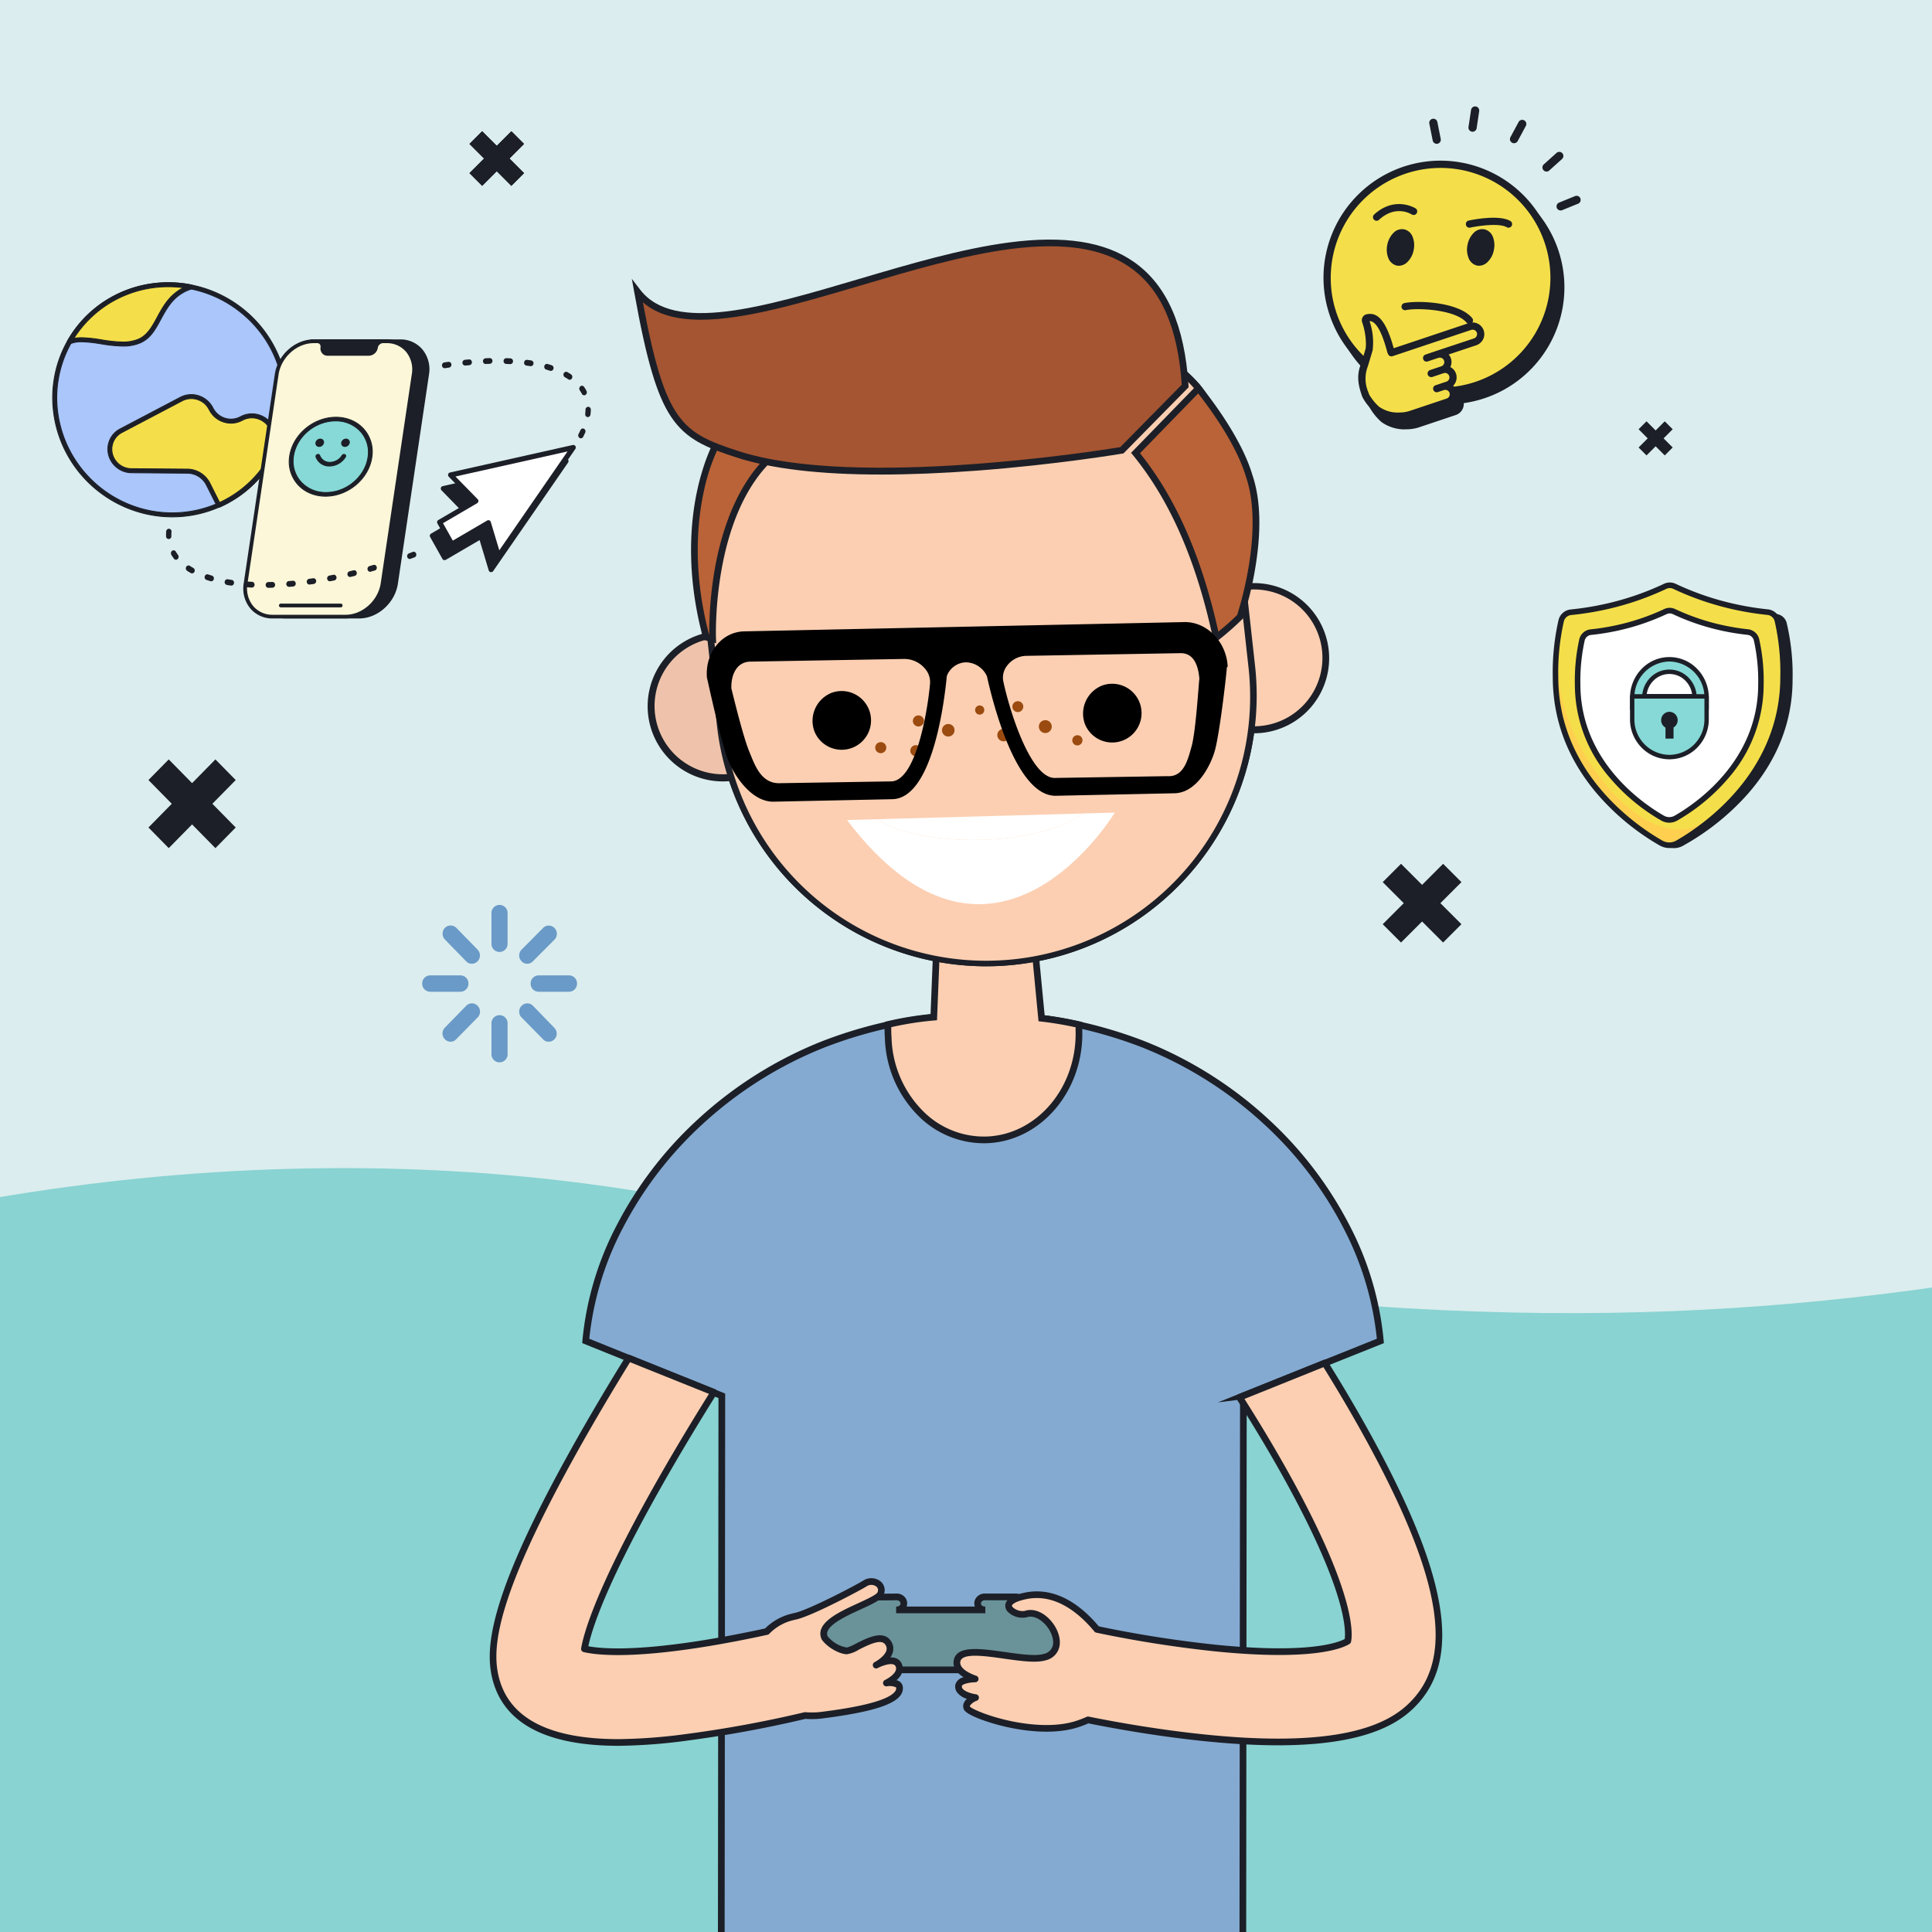 <svg xmlns="http://www.w3.org/2000/svg" xmlns:xlink="http://www.w3.org/1999/xlink" width="540" height="540" viewBox="0 0 540 540">
  <rect x="0" y="0" width="540" height="540" fill="#333333" stroke="none"/>
  <defs>
    <clipPath id="clip-CRP_-_Virtual_classroom_-_RHS">
      <rect width="540" height="540"/>
    </clipPath>
  </defs>
  <g id="CRP_-_Virtual_classroom_-_RHS" data-name="CRP - Virtual classroom - RHS" clip-path="url(#clip-CRP_-_Virtual_classroom_-_RHS)">
    <rect width="540" height="540" fill="#dbedee"/>
    <path id="Path_226" data-name="Path 226" d="M-352.477,863.482h-922.646V688.789c75.675-30.055,195.674-53.614,315.455-27.676,301.7,65.331,378.127,6.9,606.958-32.113V752.579h.234Z" transform="translate(1162.8 -323.481)" fill="#66c7c5" opacity="0.698"/>
    <g id="Group_35201" data-name="Group 35201" transform="translate(14.729 79.016)">
      <path id="Path_166760" data-name="Path 166760" d="M1853.332-6589.937c-10.728,13.981-30.965,16.457-45.2,5.533-.018-.013-.032-.025-.05-.037-14.242-10.956-17.068-31.169-6.311-45.155s31.017-16.442,45.259-5.488a32.646,32.646,0,0,1,12.6,29.829,31.4,31.4,0,0,1-3.08,10.2,32.778,32.778,0,0,1-3.219,5.117" transform="translate(-1794.666 6642.496)" fill="#aac6fb"/>
      <path id="Path_166761" data-name="Path 166761" d="M1844.389-6636.919c-13.989-10.763-33.9-8.352-44.467,5.386a31.091,31.091,0,0,0-6.109,23.305,32.413,32.413,0,0,0,27.431,27.467,31.658,31.658,0,0,0,23.881-6.269,31.064,31.064,0,0,0,5.483-5.527,31.393,31.393,0,0,0,3.157-5.036,30.692,30.692,0,0,0,3.025-10.019,32.009,32.009,0,0,0-12.4-29.307m-38.949,50.641c-14.491-11.145-17.364-31.715-6.42-45.942a32.2,32.2,0,0,1,21.694-12.307,33.567,33.567,0,0,1,34.922,20.5,33.029,33.029,0,0,1,2.252,16.565,31.861,31.861,0,0,1-3.127,10.378,32.731,32.731,0,0,1-3.271,5.219,31.982,31.982,0,0,1-5.672,5.716,32.744,32.744,0,0,1-24.724,6.493,33.546,33.546,0,0,1-15.654-6.626" transform="translate(-1792.375 6644.768)" fill="#1c1f27"/>
      <path id="Path_166762" data-name="Path 166762" d="M1824.69-6644.893a33.275,33.275,0,0,1,9.777,1.471,33.8,33.8,0,0,1,8.821,4.187,33.581,33.581,0,0,1,12.464,15.163,33.22,33.22,0,0,1,2.26,16.628,31.919,31.919,0,0,1-3.139,10.419,32.981,32.981,0,0,1-3.284,5.239,32.121,32.121,0,0,1-5.694,5.739,32.762,32.762,0,0,1-20.121,6.852,33.2,33.2,0,0,1-4.7-.334,33.725,33.725,0,0,1-15.713-6.651,33.539,33.539,0,0,1-8.687-9.917,33.15,33.15,0,0,1-4.108-11.981,32.49,32.49,0,0,1,.679-12.562,31.917,31.917,0,0,1,5.674-11.659,31.949,31.949,0,0,1,9.617-8.356,32.418,32.418,0,0,1,12.161-4A33.277,33.277,0,0,1,1824.69-6644.893Zm1.084,65.449a32.508,32.508,0,0,0,19.967-6.8,31.855,31.855,0,0,0,5.65-5.694,32.688,32.688,0,0,0,3.259-5.2,31.665,31.665,0,0,0,3.114-10.337,32.973,32.973,0,0,0-2.243-16.5,33.334,33.334,0,0,0-12.371-15.05,33.533,33.533,0,0,0-8.756-4.156,33.01,33.01,0,0,0-9.7-1.46,33.081,33.081,0,0,0-3.961.239,32.182,32.182,0,0,0-12.068,3.968,31.7,31.7,0,0,0-9.542,8.291,31.669,31.669,0,0,0-5.63,11.568,32.244,32.244,0,0,0-.674,12.466,32.9,32.9,0,0,0,4.077,11.891,33.294,33.294,0,0,0,8.623,9.843,33.476,33.476,0,0,0,15.6,6.6A32.983,32.983,0,0,0,1825.774-6579.444Zm-1.058-64.326h0a32.132,32.132,0,0,1,10.236,1.671,32.536,32.536,0,0,1,9.513,5.081,32.508,32.508,0,0,1,10.165,13.115,31.782,31.782,0,0,1,2.283,16.307,30.744,30.744,0,0,1-3.037,10.06,31.552,31.552,0,0,1-3.169,5.056,31.232,31.232,0,0,1-5.505,5.55,31.7,31.7,0,0,1-19.441,6.616,32.075,32.075,0,0,1-4.535-.323,32.366,32.366,0,0,1-10.043-3.18,32.635,32.635,0,0,1-8.331-6.05,32.5,32.5,0,0,1-6.028-8.328,32.008,32.008,0,0,1-3.134-10.015,31.313,31.313,0,0,1,.716-12.347,30.853,30.853,0,0,1,5.418-11.051,31.126,31.126,0,0,1,5.152-5.27,30.974,30.974,0,0,1,6.052-3.806A31.93,31.93,0,0,1,1824.715-6643.771Zm1.045,63.206a31.449,31.449,0,0,0,19.287-6.563,30.975,30.975,0,0,0,5.461-5.5,31.329,31.329,0,0,0,3.144-5.016,30.5,30.5,0,0,0,3.013-9.978,31.531,31.531,0,0,0-2.266-16.179,32.256,32.256,0,0,0-10.087-13.014,32.285,32.285,0,0,0-9.44-5.042,31.888,31.888,0,0,0-10.156-1.658,31.674,31.674,0,0,0-13.581,3.061,30.707,30.707,0,0,0-6,3.775,30.858,30.858,0,0,0-5.11,5.228,30.6,30.6,0,0,0-5.374,10.962,31.07,31.07,0,0,0-.711,12.25,31.756,31.756,0,0,0,3.11,9.937,32.24,32.24,0,0,0,5.982,8.264,32.389,32.389,0,0,0,8.267,6,32.139,32.139,0,0,0,9.966,3.156A31.931,31.931,0,0,0,1825.76-6580.565Z" transform="translate(-1792.375 6644.768)" fill="#1c1f27"/>
      <path id="Path_166763" data-name="Path 166763" d="M1909.512-6459.22a31.624,31.624,0,0,1-6.8,4.094l-2.968-5.9a6.556,6.556,0,0,0-5.779-3.6l-15.684-.124a6.057,6.057,0,0,1-4.678-2.277,6.167,6.167,0,0,1-.6-.9,5.834,5.834,0,0,1,2.364-7.991s0,0,0,0l16.832-8.849a6.17,6.17,0,0,1,7.663,1.633,6.229,6.229,0,0,1,.706,1.095,6.2,6.2,0,0,0,8.21,2.82l.074-.037.375-.189a6.2,6.2,0,0,1,8.25,2.72c.06.117.117.233.169.353l1.7,3.848a31.393,31.393,0,0,1-5.47,9.125A30.712,30.712,0,0,1,1909.512-6459.22Z" transform="translate(-1856.307 6517.295)" fill="#f4df4a"/>
      <path id="Path_166764" data-name="Path 166764" d="M1896.288-6485.964a5.592,5.592,0,0,0-6-.536l-16.83,8.848a5.292,5.292,0,0,0-2.16,7.24,5.4,5.4,0,0,0,.539.808,5.522,5.522,0,0,0,4.238,2.065l15.686.125a7.158,7.158,0,0,1,6.289,3.924l2.717,5.406a31.165,31.165,0,0,0,6.189-3.8,30.819,30.819,0,0,0,9.582-12.85l-1.6-3.634a5.621,5.621,0,0,0-7.285-2.952c-.119.049-.233.1-.348.161l-.375.189a6.761,6.761,0,0,1-9-2.94c-.018-.032-.035-.065-.05-.1a7.1,7.1,0,0,0-.639-1A4.617,4.617,0,0,0,1896.288-6485.964Zm-24.16,18.175a6.962,6.962,0,0,1-1.143-1.119,6.1,6.1,0,0,1-.651-.979,6.381,6.381,0,0,1,2.578-8.742l.012-.007,16.832-8.851a6.736,6.736,0,0,1,8.376,1.79,6.553,6.553,0,0,1,.768,1.2,5.637,5.637,0,0,0,7.466,2.553c.02-.011.04-.018.057-.027l.375-.19a6.759,6.759,0,0,1,9,2.935c.072.139.142.284.2.426l1.7,3.85a.55.55,0,0,1,.012.43,31.608,31.608,0,0,1-5.563,9.279,32.6,32.6,0,0,1-4.447,4.255,32.57,32.57,0,0,1-6.917,4.173.568.568,0,0,1-.736-.273l-2.97-5.9a6.032,6.032,0,0,0-5.269-3.293l-15.694-.134a6.622,6.622,0,0,1-3.982-1.374" transform="translate(-1854.113 6519.526)" fill="#1c1f27"/>
      <path id="Path_166765" data-name="Path 166765" d="M1892.835-6488.375a6.883,6.883,0,0,1,5.394,2.6,6.693,6.693,0,0,1,.783,1.218,5.534,5.534,0,0,0,2.08,2.242,5.538,5.538,0,0,0,2.86.8,5.336,5.336,0,0,0,2.36-.545l.035-.017.018-.008.378-.191a6.663,6.663,0,0,1,3.036-.724,6.9,6.9,0,0,1,6.127,3.712c.075.146.145.292.208.434l1.7,3.85a.671.671,0,0,1,.014.526,31.656,31.656,0,0,1-5.584,9.314,32.8,32.8,0,0,1-4.464,4.272,32.734,32.734,0,0,1-6.944,4.189.673.673,0,0,1-.274.058.7.7,0,0,1-.625-.391l-2.97-5.895a5.879,5.879,0,0,0-5.159-3.225l-15.693-.134a6.78,6.78,0,0,1-4.057-1.4,7.114,7.114,0,0,1-1.164-1.139,6.237,6.237,0,0,1-.664-1,6.553,6.553,0,0,1-.539-5.067,6.4,6.4,0,0,1,3.162-3.84l.014-.008.005,0,16.832-8.851A6.745,6.745,0,0,1,1892.835-6488.375Zm11.116,7.107a5.789,5.789,0,0,1-2.989-.835,5.782,5.782,0,0,1-2.174-2.343,6.432,6.432,0,0,0-.754-1.173,6.634,6.634,0,0,0-5.2-2.505,6.491,6.491,0,0,0-3.021.747l-16.845,8.858a6.158,6.158,0,0,0-3.046,3.7,6.305,6.305,0,0,0,.519,4.876,5.966,5.966,0,0,0,.639.961,6.854,6.854,0,0,0,1.123,1.1,6.529,6.529,0,0,0,3.906,1.348l15.694.134a6.129,6.129,0,0,1,5.379,3.362l2.97,5.9a.451.451,0,0,0,.4.252.43.43,0,0,0,.173-.037,32.46,32.46,0,0,0,6.891-4.157,32.568,32.568,0,0,0,4.429-4.239,31.411,31.411,0,0,0,5.541-9.242.423.423,0,0,0-.01-.333l-1.7-3.851c-.06-.138-.128-.279-.2-.419a6.65,6.65,0,0,0-5.9-3.578,6.417,6.417,0,0,0-2.923.7l-.375.19-.033.016-.022.01A5.594,5.594,0,0,1,1903.951-6481.267Zm-11.1-5.992h0a5.807,5.807,0,0,1,3.512,1.2,4.731,4.731,0,0,1,.976.982,7.25,7.25,0,0,1,.649,1.013l0,0c.014.03.03.06.046.09a6.656,6.656,0,0,0,5.91,3.585,6.416,6.416,0,0,0,2.921-.7l.376-.189c.105-.052.227-.112.356-.165a5.582,5.582,0,0,1,2.171-.437,5.764,5.764,0,0,1,5.276,3.455l1.622,3.682-.019.048a31,31,0,0,1-9.621,12.9,31.33,31.33,0,0,1-6.213,3.818l-.11.051-2.771-5.514a7.047,7.047,0,0,0-2.555-2.792,6.991,6.991,0,0,0-3.623-1.063l-15.686-.125a5.617,5.617,0,0,1-4.334-2.112,5.536,5.536,0,0,1-.552-.827,5.461,5.461,0,0,1-.434-4.221,5.331,5.331,0,0,1,2.645-3.189l16.829-8.848A5.649,5.649,0,0,1,1892.852-6487.259Zm4.915,3.3a7.016,7.016,0,0,0-.626-.977,4.5,4.5,0,0,0-.927-.933,5.559,5.559,0,0,0-3.361-1.145h0a5.4,5.4,0,0,0-2.508.619l-16.83,8.849a5.083,5.083,0,0,0-2.522,3.04,5.212,5.212,0,0,0,.414,4.029,5.3,5.3,0,0,0,.527.79,5.367,5.367,0,0,0,4.142,2.019l15.686.125a7.241,7.241,0,0,1,3.753,1.1,7.3,7.3,0,0,1,2.646,2.892l2.662,5.3a31.075,31.075,0,0,0,6.054-3.737,30.753,30.753,0,0,0,9.524-12.749l-1.579-3.586a5.514,5.514,0,0,0-5.048-3.306,5.336,5.336,0,0,0-2.075.418c-.122.05-.24.108-.34.158l-.375.189a6.658,6.658,0,0,1-3.034.723,6.923,6.923,0,0,1-3.533-.975,6.927,6.927,0,0,1-2.6-2.743C1897.8-6483.882,1897.784-6483.918,1897.766-6483.955Z" transform="translate(-1854.113 6519.526)" fill="#1c1f27"/>
      <path id="Path_166766" data-name="Path 166766" d="M1843.705-6641.973a31.673,31.673,0,0,0-27.891,15.95c5.046-2.107,13.561,2.4,19.591-.244s5.341-12.217,14.409-15.085a33.388,33.388,0,0,0-6.109-.621" transform="translate(-1811.131 6642.532)" fill="#f4df4a"/>
      <path id="Path_166767" data-name="Path 166767" d="M1845.44-6643.34a33.589,33.589,0,0,0-4.007-.284,31.129,31.129,0,0,0-26.665,14.449c2.259-.443,4.919-.027,7.7.4,3.636.562,7.394,1.131,10.419-.2,2.468-1.086,3.8-3.522,5.188-6.092,1.628-3.011,3.435-6.346,7.365-8.272m-32.243,15.558a.42.42,0,0,1-.074-.072.557.557,0,0,1-.075-.646,32.223,32.223,0,0,1,28.382-16.235,32.942,32.942,0,0,1,6.2.634.583.583,0,0,1,.457.521.543.543,0,0,1-.378.566c-4.867,1.544-6.783,5.075-8.64,8.5-1.486,2.751-2.893,5.341-5.714,6.571-3.331,1.462-7.245.856-11.036.273-3.251-.5-6.318-.963-8.555-.027a.632.632,0,0,1-.567-.084" transform="translate(-1808.86 6644.744)" fill="#1c1f27"/>
      <path id="Path_166768" data-name="Path 166768" d="M1841.15-6644.863h.281a33.15,33.15,0,0,1,6.222.637.712.712,0,0,1,.557.634.665.665,0,0,1-.465.7c-4.82,1.529-6.725,5.042-8.568,8.439-1.493,2.764-2.9,5.375-5.774,6.626a12.153,12.153,0,0,1-4.958.919,41.126,41.126,0,0,1-6.119-.632l-.028,0a36.657,36.657,0,0,0-5.318-.566,8.165,8.165,0,0,0-3.17.531l-.008,0a.743.743,0,0,1-.24.04.757.757,0,0,1-.439-.14.54.54,0,0,1-.1-.093.681.681,0,0,1-.089-.79,32.139,32.139,0,0,1,11.86-11.937A32.729,32.729,0,0,1,1841.15-6644.863Zm-12.7,17.7a11.912,11.912,0,0,0,4.857-.9c2.792-1.217,4.183-3.791,5.655-6.516,1.866-3.44,3.8-7,8.712-8.558a.417.417,0,0,0,.291-.437.46.46,0,0,0-.359-.41,32.9,32.9,0,0,0-6.173-.631h-.279a32.475,32.475,0,0,0-16.226,4.33,31.887,31.887,0,0,0-11.767,11.843.431.431,0,0,0,.059.5l0,0a.3.3,0,0,0,.052.051.513.513,0,0,0,.449.067,8.411,8.411,0,0,1,3.262-.548h0a36.826,36.826,0,0,1,5.356.569l.028,0A40.948,40.948,0,0,0,1828.447-6627.162Zm12.717-16.588h.27a33.86,33.86,0,0,1,4.022.285l.411.054-.372.183c-3.9,1.911-5.711,5.263-7.31,8.22-1.4,2.59-2.723,5.036-5.247,6.146a11.14,11.14,0,0,1-4.531.824,39.775,39.775,0,0,1-5.957-.618l-.119-.018a37.146,37.146,0,0,0-5.4-.565,11.064,11.064,0,0,0-2.137.188l-.285.056.155-.245a31.092,31.092,0,0,1,11.34-10.647A31.659,31.659,0,0,1,1841.164-6643.75Zm3.856.483a33.531,33.531,0,0,0-3.588-.232h-.267a31.408,31.408,0,0,0-15.042,3.83,30.843,30.843,0,0,0-11.1,10.322,11.715,11.715,0,0,1,1.9-.142,37.252,37.252,0,0,1,5.438.568l.119.018a39.6,39.6,0,0,0,5.919.615,10.9,10.9,0,0,0,4.431-.8c2.445-1.076,3.748-3.486,5.128-6.037C1839.531-6638.024,1841.3-6641.3,1845.02-6643.267Z" transform="translate(-1808.86 6644.744)" fill="#1c1f27"/>
      <path id="Path_166769" data-name="Path 166769" d="M2124.041-6562.729a7.992,7.992,0,0,0-6.174-2.726h-20.424c-5.178,0-10.032,4.347-10.83,9.7l-8.689,58.442a8.751,8.751,0,0,0,1.9,7.129,8,8,0,0,0,6.174,2.726h20.424c5.177,0,10.031-4.347,10.83-9.7l8.69-58.442a8.752,8.752,0,0,0-1.9-7.129" transform="translate(-2020.772 6581.304)" fill="#1c1f27"/>
      <path id="Path_166770" data-name="Path 166770" d="M2101.188-6562.846h-20.411c-4.939,0-9.552,4.149-10.305,9.259l-8.692,58.445c-.766,5.11,2.622,9.258,7.558,9.258h20.424c4.936,0,9.55-4.148,10.305-9.258l8.689-58.445c.756-5.121-2.63-9.259-7.568-9.259" transform="translate(-2007.859 6579.216)" fill="#fbf7d8"/>
      <path id="Path_166771" data-name="Path 166771" d="M2078.648-6564.417c-4.675,0-9.07,3.949-9.793,8.808l-8.689,58.445a7.707,7.707,0,0,0,1.656,6.291,6.981,6.981,0,0,0,5.379,2.375h20.421c4.675,0,9.07-3.952,9.793-8.812l8.69-58.443a7.726,7.726,0,0,0-1.655-6.294,6.98,6.98,0,0,0-5.379-2.371Zm8.963,76.952H2067.2a8.025,8.025,0,0,1-6.174-2.729,8.72,8.72,0,0,1-1.9-7.126l8.692-58.445c.8-5.351,5.65-9.7,10.829-9.7h20.421a8.018,8.018,0,0,1,6.174,2.729,8.716,8.716,0,0,1,1.9,7.125l-8.692,58.445c-.808,5.352-5.66,9.7-10.84,9.7" transform="translate(-2005.73 6581.311)" fill="#1c1f27"/>
      <path id="Path_166772" data-name="Path 166772" d="M2126.123-6490.567H2109.38a.518.518,0,0,1-.524-.521.52.52,0,0,1,.524-.525h16.73a.52.52,0,0,1,.524.525.516.516,0,0,1-.512.521m12.82-74.894h-21.01a.517.517,0,0,0-.522.521.516.516,0,0,0,.522.522h1.625a.907.907,0,0,1,.7.3,1.083,1.083,0,0,1,.219.857,2.1,2.1,0,0,0,.462,1.693,1.943,1.943,0,0,0,1.5.671h11.553a2.6,2.6,0,0,0,2.485-2.207,1.569,1.569,0,0,1,1.447-1.317h1.036a.516.516,0,0,0,.524-.522.55.55,0,0,0-.544-.521" transform="translate(-2045.614 6581.308)" fill="#1c1f27"/>
      <path id="Path_166773" data-name="Path 166773" d="M2234.92-6250.045a.682.682,0,0,0-.564-.076c-.343.1-.731.221-1.114.322a.824.824,0,0,0-.537.977.752.752,0,0,0,.671.614.071.071,0,0,0,.022,0,.49.49,0,0,0,.211-.038c.181-.054.366-.106.55-.157s.378-.105.557-.161a.722.722,0,0,0,.455-.348.849.849,0,0,0,.092-.624.773.773,0,0,0-.343-.513" transform="translate(-2144.696 6329.006)" fill="#1c1f27"/>
      <path id="Path_166774" data-name="Path 166774" d="M2178.549-6236.164a.672.672,0,0,0-.542-.119c-.2.037-.393.074-.589.114l-.537.1a.816.816,0,0,0-.616.932.761.761,0,0,0,.686.661h.015a.464.464,0,0,0,.1,0l.022,0,1.158-.224a.723.723,0,0,0,.479-.316.824.824,0,0,0,.137-.608.8.8,0,0,0-.313-.542" transform="translate(-2099.547 6317.922)" fill="#1c1f27"/>
      <path id="Path_166775" data-name="Path 166775" d="M2206.893-6242.495a.673.673,0,0,0-.544-.09c-.306.083-.619.154-.927.226l-.192.045a.819.819,0,0,0-.581.955.754.754,0,0,0,.673.636c.015,0,.032,0,.05,0a.414.414,0,0,0,.162-.02c.191-.044.38-.089.569-.137s.373-.092.569-.136a.819.819,0,0,0,.566-.962.819.819,0,0,0-.345-.519" transform="translate(-2122.255 6322.97)" fill="#1c1f27"/>
      <path id="Path_166776" data-name="Path 166776" d="M2338.676-6534.129c-.41.053-.833.12-1.148.169a.723.723,0,0,0-.487.3.855.855,0,0,0-.159.614.77.77,0,0,0,.684.7h.012c.02,0,.042,0,.067,0a.287.287,0,0,1,.047,0l.02,0,.02,0c.37-.059.755-.122,1.138-.171a.817.817,0,0,0,.636-.91.755.755,0,0,0-.83-.688" transform="translate(-2228.068 6556.243)" fill="#1c1f27"/>
      <path id="Path_166777" data-name="Path 166777" d="M2290.282-6268.391a.685.685,0,0,0-.562-.029l-1.084.413a.837.837,0,0,0-.469,1.016.749.749,0,0,0,.649.55h.027a.552.552,0,0,0,.253-.047c.182-.07.363-.137.547-.207s.368-.137.545-.2a.735.735,0,0,0,.427-.388.85.85,0,0,0,.047-.624.763.763,0,0,0-.38-.48" transform="translate(-2189.068 6343.662)" fill="#1c1f27"/>
      <path id="Path_166778" data-name="Path 166778" d="M2262.754-6258.605a.687.687,0,0,0-.567-.052c-.184.062-.365.119-.549.179l-.55.179a.833.833,0,0,0-.517,1,.761.761,0,0,0,.664.586h.025a.5.5,0,0,0,.246-.045c.361-.111.733-.236,1.1-.357a.805.805,0,0,0,.5-.994.768.768,0,0,0-.358-.49" transform="translate(-2166.994 6335.843)" fill="#1c1f27"/>
      <path id="Path_166779" data-name="Path 166779" d="M2121.472-6227.716a.707.707,0,0,0-.532-.179c-.179.015-.356.031-.53.042-.206.018-.41.033-.606.053a.712.712,0,0,0-.5.251.843.843,0,0,0-.2.6.759.759,0,0,0,.681.748.259.259,0,0,0,.048,0l.032.01.032,0c.346-.02.676-.049,1.024-.083l.136-.011a.8.8,0,0,0,.686-.871.829.829,0,0,0-.27-.56" transform="translate(-2053.812 6311.199)" fill="#1c1f27"/>
      <path id="Path_166780" data-name="Path 166780" d="M2149.545-6231.422c-.189.025-.375.053-.565.08s-.383.055-.571.079a.8.8,0,0,0-.656.888.758.758,0,0,0,.681.716h.045a.6.6,0,0,0,.1-.006l.142-.021c.333-.042.676-.083,1.014-.139a.817.817,0,0,0,.637-.91.757.757,0,0,0-.83-.688" transform="translate(-2076.735 6314.025)" fill="#1c1f27"/>
      <path id="Path_166781" data-name="Path 166781" d="M1959.123-6270.093a.748.748,0,0,0-.49-.355.678.678,0,0,0-.547.125.86.86,0,0,0-.221,1.1,10.821,10.821,0,0,0,.716,1.084.69.69,0,0,0,.529.308c.008,0,.015,0,.022,0a.738.738,0,0,0,.5-.193.867.867,0,0,0,.107-1.134,10.231,10.231,0,0,1-.619-.941" transform="translate(-1924.707 6345.26)" fill="#1c1f27"/>
      <path id="Path_166782" data-name="Path 166782" d="M1952.464-6299.58l.01-.144a.846.846,0,0,0-.177-.611.708.708,0,0,0-.51-.264.777.777,0,0,0-.8.74l-.012.162c-.025.365-.032.746-.023,1.2a.775.775,0,0,0,.691.773l.08.005a.789.789,0,0,0,.711-.84,9.879,9.879,0,0,1,.025-1.018" transform="translate(-1919.265 6369.374)" fill="#1c1f27"/>
      <path id="Path_166783" data-name="Path 166783" d="M1980.7-6248.579c-.385-.226-.691-.412-.967-.589a.693.693,0,0,0-.567-.087.738.738,0,0,0-.457.373.847.847,0,0,0,.253,1.1c.333.217.684.428,1.036.629a.676.676,0,0,0,.3.087.07.07,0,0,1,.025,0,.747.747,0,0,0,.691-.431.839.839,0,0,0-.311-1.081" transform="translate(-1941.395 6328.311)" fill="#1c1f27"/>
      <path id="Path_166784" data-name="Path 166784" d="M2034.879-6229.82c-.365-.049-.738-.112-1.116-.176a.663.663,0,0,0-.522.119.841.841,0,0,0-.333.547.792.792,0,0,0,.609.92c.375.062.765.129,1.163.181l.045,0a.087.087,0,0,0,.027,0,.749.749,0,0,0,.753-.694.785.785,0,0,0-.627-.9" transform="translate(-1984.833 6312.89)" fill="#1c1f27"/>
      <path id="Path_166785" data-name="Path 166785" d="M2063.425-6226.661c-.194-.013-.388-.025-.579-.035s-.378-.021-.564-.033a.772.772,0,0,0-.8.753.842.842,0,0,0,.174.582.719.719,0,0,0,.515.276l.01-.157,0,.157,0-.04,0,.04c.378.013.75.04,1.168.069a.773.773,0,0,0,.781-.772.867.867,0,0,0-.216-.606.693.693,0,0,0-.485-.234" transform="translate(-2007.707 6310.266)" fill="#1c1f27"/>
      <path id="Path_166786" data-name="Path 166786" d="M2006.936-6236.546c-.248-.067-.5-.149-.738-.229-.112-.037-.224-.071-.336-.106a.7.7,0,0,0-.567.057.762.762,0,0,0-.363.475.847.847,0,0,0,.05.629.73.73,0,0,0,.43.375c.37.128.758.243,1.108.35a.533.533,0,0,0,.171.035h.025a.752.752,0,0,0,.736-.594.854.854,0,0,0-.075-.631.725.725,0,0,0-.442-.361" transform="translate(-1962.427 6318.417)" fill="#1c1f27"/>
      <path id="Path_166787" data-name="Path 166787" d="M2092.162-6226.2c-.188,0-.38.007-.572.01s-.38,0-.564.01a.783.783,0,0,0-.741.819.779.779,0,0,0,.691.8l.052,0,1.159-.032a.79.79,0,0,0,.731-.821.8.8,0,0,0-.226-.564.726.726,0,0,0-.53-.22" transform="translate(-2030.754 6309.843)" fill="#1c1f27"/>
      <path id="Path_166788" data-name="Path 166788" d="M2529.07-6440.747a.678.678,0,0,0-.564-.052.768.768,0,0,0-.44.42c-.159.36-.345.729-.525,1.082a.847.847,0,0,0,.286,1.1.741.741,0,0,0,.306.1h.027a.71.71,0,0,0,.676-.426c.179-.353.363-.732.557-1.153a.862.862,0,0,0,.04-.628.751.751,0,0,0-.363-.443" transform="translate(-2380.559 6481.588)" fill="#1c1f27"/>
      <path id="Path_166789" data-name="Path 166789" d="M2482-6530.838c-.368-.115-.749-.229-1.131-.343a.707.707,0,0,0-.564.083.783.783,0,0,0-.353.5.808.808,0,0,0,.524.984c.378.112.733.227,1.083.335a.492.492,0,0,0,.167.03l.015-.181-.012.184h.025a.766.766,0,0,0,.746-.594.818.818,0,0,0-.5-1" transform="translate(-2342.537 6553.899)" fill="#1c1f27"/>
      <path id="Path_166790" data-name="Path 166790" d="M2538.009-6471.189h0a.786.786,0,0,0-.751.806c0,.181-.015.372-.027.564-.015.208-.027.4-.052.606a.782.782,0,0,0,.649.9l.035,0a.061.061,0,0,1,.022,0,.775.775,0,0,0,.76-.724c.027-.231.054-.467.07-.69s.03-.44.032-.662a.783.783,0,0,0-.736-.81" transform="translate(-2388.338 6505.875)" fill="#1c1f27"/>
      <path id="Path_166791" data-name="Path 166791" d="M2529.617-6498.373a.754.754,0,0,0,.6.4.167.167,0,0,0,.035,0,.582.582,0,0,0,.393-.124.851.851,0,0,0,.271-1.084,9.021,9.021,0,0,0-.678-1.133.739.739,0,0,0-.515-.321.7.7,0,0,0-.539.17.87.87,0,0,0-.146,1.128,7.958,7.958,0,0,1,.584.964" transform="translate(-2381.713 6529.441)" fill="#1c1f27"/>
      <path id="Path_166792" data-name="Path 166792" d="M2453.731-6536.723c-.363-.062-.738-.114-1.151-.169a.694.694,0,0,0-.532.142.837.837,0,0,0-.308.56.781.781,0,0,0,.639.9c.4.055.761.1,1.136.167l.045,0h.025a.776.776,0,0,0,.768-.691.785.785,0,0,0-.622-.915" transform="translate(-2319.974 6558.455)" fill="#1c1f27"/>
      <path id="Path_166793" data-name="Path 166793" d="M2508.492-6517.96a.671.671,0,0,0,.646-.4.832.832,0,0,0-.239-1.1l-.136-.09c-.286-.186-.582-.377-.9-.552a.675.675,0,0,0-.554-.054.765.765,0,0,0-.457.4.841.841,0,0,0,.313,1.086,10.914,10.914,0,0,1,.952.583.677.677,0,0,0,.346.124.1.1,0,0,0,.027,0" transform="translate(-2364.014 6545.088)" fill="#1c1f27"/>
      <path id="Path_166794" data-name="Path 166794" d="M2368.145-6536.749a.819.819,0,0,0-.271-.56.7.7,0,0,0-.53-.179l-1.156.107a.8.8,0,0,0-.683.875.773.773,0,0,0,.681.729h.06l.025.013.045-.005c.39-.035.768-.072,1.146-.107a.8.8,0,0,0,.683-.872" transform="translate(-2250.976 6558.927)" fill="#1c1f27"/>
      <path id="Path_166795" data-name="Path 166795" d="M2396.145-6537.729a.791.791,0,0,0,.731-.82.815.815,0,0,0-.239-.581.693.693,0,0,0-.517-.2c-.2,0-.393.014-.589.023s-.383.017-.577.022a.79.79,0,0,0-.723.836.777.777,0,0,0,.691.776l.024,0a.26.26,0,0,0,.09-.012c.343-.02.7-.03,1.036-.04Z" transform="translate(-2273.963 6560.403)" fill="#1c1f27"/>
      <path id="Path_166796" data-name="Path 166796" d="M2424.3-6537.576c.2.01.4.022.592.027a.785.785,0,0,0,.778-.766.822.822,0,0,0-.179-.574.726.726,0,0,0-.519-.271c-.381-.027-.768-.042-1.164-.057a.784.784,0,0,0-.77.786.774.774,0,0,0,.691.828l.01-.16-.008.16,0-.035v.035c.192.007.381.018.566.027" transform="translate(-2297.013 6560.309)" fill="#1c1f27"/>
      <path id="Path_166797" data-name="Path 166797" d="M2326.389-6387.546l34.313-7.678-20.934,30.331-2.8-9.311-10.215,5.968-3.425-6.1,10.154-5.937Z" transform="translate(-2217.229 6445.089)" fill="#1c1f27"/>
      <path id="Path_166798" data-name="Path 166798" d="M2321.514-6376.906l2.737,4.867,9.595-5.607a.686.686,0,0,1,.609-.058.684.684,0,0,1,.41.453l2.381,7.927,19.074-27.64L2325-6389.956l6.216,6.358a.69.69,0,0,1,.189.587.74.74,0,0,1-.344.514Zm15.3,9.865a.681.681,0,0,1-.5-.487l-2.54-8.46-9.44,5.515a.744.744,0,0,1-.539.072.68.68,0,0,1-.426-.338l-3.422-6.1a.7.7,0,0,1,.263-.958l9.37-5.473-6.455-6.621a.774.774,0,0,1-.179-.7.692.692,0,0,1,.524-.484l34.3-7.68a.7.7,0,0,1,.738.3.725.725,0,0,1-.008.8l-20.933,30.329a.71.71,0,0,1-.681.3Z" transform="translate(-2214.448 6447.925)" fill="#1c1f27"/>
      <path id="Path_166799" data-name="Path 166799" d="M2336.543-6406.568l34.313-7.677-20.933,30.33-2.8-9.311-10.215,5.968-3.425-6.1,10.154-5.937Z" transform="translate(-2225.355 6460.309)" fill="#fff"/>
      <path id="Path_166800" data-name="Path 166800" d="M2331.67-6395.926l2.737,4.866,9.594-5.606a.686.686,0,0,1,.609-.058.685.685,0,0,1,.41.453l2.381,7.926,19.074-27.64-31.323,7.01,6.216,6.358a.688.688,0,0,1,.189.587.736.736,0,0,1-.343.515Zm15.3,9.864a.681.681,0,0,1-.5-.487l-2.54-8.461-9.44,5.515a.752.752,0,0,1-.539.073.68.68,0,0,1-.425-.339l-3.423-6.1a.7.7,0,0,1,.263-.958l9.371-5.472-6.455-6.623a.773.773,0,0,1-.179-.7.693.693,0,0,1,.525-.485l34.3-7.681a.708.708,0,0,1,.738.3.723.723,0,0,1-.007.8l-20.933,30.331a.712.712,0,0,1-.681.3Z" transform="translate(-2222.575 6463.146)" fill="#1c1f27"/>
      <path id="Path_166801" data-name="Path 166801" d="M2138.376-6454.008c6.06,0,10.355,4.71,9.592,10.519s-6.3,10.518-12.355,10.518-10.355-4.709-9.592-10.518,6.3-10.519,12.355-10.519" transform="translate(-2059.279 6492.126)" fill="#86d9d6"/>
      <path id="Path_166802" data-name="Path 166802" d="M2136.148-6455.551c-5.759,0-11.029,4.494-11.751,10s3.373,10,9.122,10,11.029-4.491,11.752-10-3.36-10-9.122-10m-2.764,21.038c-6.351,0-10.859-4.947-10.059-11.034s6.609-11.03,12.96-11.03,10.859,4.944,10.059,11.03-6.609,11.034-12.959,11.034" transform="translate(-2057.118 6494.183)" fill="#1c1f27"/>
      <path id="Path_166803" data-name="Path 166803" d="M2136.285-6456.7a11.1,11.1,0,0,1,4.5.916,9.72,9.72,0,0,1,3.425,2.495,9.67,9.67,0,0,1,2.258,7.761c-.808,6.145-6.677,11.143-13.083,11.143a11.1,11.1,0,0,1-4.5-.916,9.713,9.713,0,0,1-3.425-2.494,9.675,9.675,0,0,1-2.259-7.765C2124.007-6451.706,2129.876-6456.7,2136.285-6456.7Zm-2.9,22.064c6.286,0,12.043-4.9,12.835-10.925a9.423,9.423,0,0,0-2.2-7.564,9.469,9.469,0,0,0-3.338-2.43,10.856,10.856,0,0,0-4.4-.9c-6.288,0-12.046,4.9-12.836,10.921a9.43,9.43,0,0,0,2.2,7.568,9.468,9.468,0,0,0,3.337,2.43A10.862,10.862,0,0,0,2133.385-6434.638Zm2.764-21.038a10.076,10.076,0,0,1,4.086.833,8.821,8.821,0,0,1,3.109,2.266,8.779,8.779,0,0,1,2.051,7.046c-.731,5.577-6.059,10.113-11.876,10.113a10.061,10.061,0,0,1-4.081-.833,8.837,8.837,0,0,1-3.11-2.266,8.783,8.783,0,0,1-2.055-7.047C2125-6451.14,2130.332-6455.676,2136.148-6455.676Zm-2.63,20.008c5.7,0,10.912-4.439,11.628-9.9a8.532,8.532,0,0,0-1.991-6.85,9.132,9.132,0,0,0-7.007-3.013c-5.7,0-10.912,4.439-11.627,9.895a8.536,8.536,0,0,0,2,6.85A9.13,9.13,0,0,0,2133.519-6435.668Z" transform="translate(-2057.118 6494.183)" fill="#1c1f27"/>
      <path id="Path_166804" data-name="Path 166804" d="M2161.17-6426.634a1.007,1.007,0,0,1,1.049,1.15,1.384,1.384,0,0,1-1.352,1.153,1.009,1.009,0,0,1-1.049-1.153,1.381,1.381,0,0,1,1.352-1.15" transform="translate(-2086.385 6470.224)" fill="#1c1f27"/>
      <path id="Path_166805" data-name="Path 166805" d="M2197.189-6426.634a1.007,1.007,0,0,1,1.049,1.15,1.383,1.383,0,0,1-1.352,1.153,1.01,1.01,0,0,1-1.049-1.153,1.382,1.382,0,0,1,1.353-1.15" transform="translate(-2115.206 6470.224)" fill="#1c1f27"/>
      <path id="Path_166806" data-name="Path 166806" d="M2164.352-6401.392a3.875,3.875,0,0,1-3.776-2.531.565.565,0,0,1,.358-.678.486.486,0,0,1,.674.259,2.95,2.95,0,0,0,2.878,1.921,4.071,4.071,0,0,0,3.385-1.921.614.614,0,0,1,.743-.259.467.467,0,0,1,.179.678,5.312,5.312,0,0,1-4.442,2.531" transform="translate(-2086.978 6452.631)" fill="#1c1f27"/>
      <path id="Path_166807" data-name="Path 166807" d="M2164.352-6401.267a4.006,4.006,0,0,1-3.894-2.615.684.684,0,0,1,.43-.835.69.69,0,0,1,.272-.057.579.579,0,0,1,.567.392,2.823,2.823,0,0,0,2.76,1.835,3.933,3.933,0,0,0,3.279-1.861.768.768,0,0,1,.64-.362.642.642,0,0,1,.26.054l.005,0a.578.578,0,0,1,.3.354.626.626,0,0,1-.071.5A5.442,5.442,0,0,1,2164.352-6401.267Zm-3.192-3.257a.451.451,0,0,0-.176.037.441.441,0,0,0-.29.521,3.759,3.759,0,0,0,3.659,2.449,5.187,5.187,0,0,0,4.335-2.471.377.377,0,0,0,.045-.3.33.33,0,0,0-.17-.2.393.393,0,0,0-.157-.032.522.522,0,0,0-.427.244,4.188,4.188,0,0,1-3.491,1.979,3.07,3.07,0,0,1-3-2.005A.334.334,0,0,0,2161.16-6404.523Z" transform="translate(-2086.978 6452.631)" fill="#1c1f27"/>
    </g>
    <g id="Group_35202" data-name="Group 35202" transform="translate(369.942 29.74)">
      <path id="Path_166808" data-name="Path 166808" d="M2737.816-6723.433a32.745,32.745,0,0,0-32.707,32.707,32.793,32.793,0,0,0,10.5,24.027c-1.077,2.671-1.054,5.135.068,8.454l.076.281a6.155,6.155,0,0,0,.395.926,15.6,15.6,0,0,0,3.241,3.963,11.106,11.106,0,0,0,6.127,2.053l1.349-.03a11.616,11.616,0,0,0,3.037-.548l10.269-3.44a3.278,3.278,0,0,0,2.221-3.316,32.708,32.708,0,0,0,28.133-32.37,32.743,32.743,0,0,0-32.707-32.707" transform="translate(-2703.208 6741.294)" fill="#1c1f27"/>
      <path id="Path_166809" data-name="Path 166809" d="M2771.936-6498.218a.612.612,0,0,0-.446.589.731.731,0,0,0,.043.229.654.654,0,0,0,.4.4.288.288,0,0,0,.156.03h.045a.524.524,0,0,0,.214-.03l1.693-.558a1.432,1.432,0,0,1,.144-.043,1.784,1.784,0,0,1,.675-.016,1.663,1.663,0,0,1,1.218,1.063c0,.057.012.115.012.143a1.579,1.579,0,0,1-1.031,1.892l-4.285,1.435-.131.042-5.865,1.966a9.21,9.21,0,0,1-2.567.473l-1.1.028a9.217,9.217,0,0,1-5.3-1.718,14.6,14.6,0,0,1-2.782-3.384,6.627,6.627,0,0,1-.284-.717l-.1-.259a9.838,9.838,0,0,1-.146-7.153c.03-.131.088-.245.131-.375l.3-.973.958-3.227a18.561,18.561,0,0,0-.973-8.416c.9-.173,3.268-.6,5.749,8.816a3.182,3.182,0,0,0,.287.674.64.64,0,0,0,.76.272l21.966-7.34a1.664,1.664,0,0,1,1.233.086,1.543,1.543,0,0,1,.805.918,1.616,1.616,0,0,1-.086,1.232,1.636,1.636,0,0,1-.918.817l-10.583,3.512-2.838.959-.159.057a.655.655,0,0,0-.415.818.633.633,0,0,0,.83.4l.143-.043h.015l2.81-.948a1.673,1.673,0,0,1,1.233.089,1.519,1.519,0,0,1,.8.93,1.608,1.608,0,0,1-1.019,2.036l-2.808.934c-.015.012-.015.012-.03.012l-.287.1a.648.648,0,0,0-.416.818.691.691,0,0,0,.833.415l.3-.113,2.826-.934h.015a1.529,1.529,0,0,1,1.2.073,1.688,1.688,0,0,1,.818.931,1.61,1.61,0,0,1-1.017,2.036l-1.336.445Z" transform="translate(-2740.518 6576.509)" fill="#f4df4a"/>
      <path id="Path_166810" data-name="Path 166810" d="M2727.043-6705.254a5.916,5.916,0,0,0-.243-3.415,2.986,2.986,0,0,0-2.137-1.965,2.981,2.981,0,0,0-2.725.977,6.082,6.082,0,0,0-1.547,3.054,6.066,6.066,0,0,0,.229,3.427,3.076,3.076,0,0,0,2.151,1.978,2.68,2.68,0,0,0,.5.042,3.125,3.125,0,0,0,2.222-1.047,5.887,5.887,0,0,0,1.55-3.051m.889-10.4a.647.647,0,0,0-.2-.888c-.058-.03-5.551-3.442-11.144,1.691a.654.654,0,0,0-.042.9.67.67,0,0,0,.488.216.605.605,0,0,0,.43-.173c4.831-4.443,9.378-1.664,9.564-1.548a.651.651,0,0,0,.9-.2m-13.608,38.14-.76,2.566a30.956,30.956,0,0,1-9.692-22.512,31.1,31.1,0,0,1,31.056-31.041,31.1,31.1,0,0,1,31.056,31.041,31.105,31.105,0,0,1-27.428,30.843,2.5,2.5,0,0,0-.674-.629,2.925,2.925,0,0,0,1.019-3.271,2.784,2.784,0,0,0-1.449-1.664,1.231,1.231,0,0,0-.287-.128,3.071,3.071,0,0,0,.458-1.592,2.8,2.8,0,0,0-.141-.888,2.92,2.92,0,0,0-.976-1.362l8.3-2.767a3.015,3.015,0,0,0,1.676-1.462,2.918,2.918,0,0,0,.158-2.224,2.963,2.963,0,0,0-1.461-1.676,2.908,2.908,0,0,0-2.224-.158l-21.377,7.153c-2.453-9.189-5.02-10.021-7.214-9.606a1.3,1.3,0,0,0-.9.646,1.312,1.312,0,0,0-.114,1.1,19.706,19.706,0,0,1,1.075,6.165,8.662,8.662,0,0,1-.1,1.462m28.664-7.34a.592.592,0,0,0,.4-.143.655.655,0,0,0,.1-.918c-3.614-4.417-14.825-4.877-18.612-4.086a.654.654,0,0,0-.5.772.627.627,0,0,0,.76.488c3.656-.76,14.251-.143,17.349,3.644a.664.664,0,0,0,.5.244m0-26.942a.382.382,0,0,0,.128-.015c2.136-.458,8.173-1.376,10.467-.07a.657.657,0,0,0,.891-.229.669.669,0,0,0-.247-.891c-3.2-1.834-11.053-.144-11.383-.071a.636.636,0,0,0-.488.772.633.633,0,0,0,.632.5m1.376,2.137a6.093,6.093,0,0,0-1.55,3.054,5.976,5.976,0,0,0,.244,3.427,3.027,3.027,0,0,0,2.139,1.978,2.661,2.661,0,0,0,.5.042,3.129,3.129,0,0,0,2.222-1.047,5.911,5.911,0,0,0,1.55-3.051,6.066,6.066,0,0,0-.231-3.415,3.029,3.029,0,0,0-2.148-1.965,3,3,0,0,0-2.725.977" transform="translate(-2702.222 6745.334)" fill="#f4df4a"/>
      <path id="Path_166811" data-name="Path 166811" d="M2902.249-6638.432a6.038,6.038,0,0,1,.229,3.412,5.906,5.906,0,0,1-1.547,3.055,3.137,3.137,0,0,1-2.225,1.046,2.978,2.978,0,0,1-.5-.042,3.026,3.026,0,0,1-2.136-1.98,5.929,5.929,0,0,1-.244-3.424,6.074,6.074,0,0,1,1.55-3.054,2.991,2.991,0,0,1,2.722-.977,3.026,3.026,0,0,1,2.152,1.965" transform="translate(-2855.231 6675.097)" fill="#1c1f27"/>
      <path id="Path_166812" data-name="Path 166812" d="M2898.174-6641.5a2.856,2.856,0,0,0-1.967.926,5.753,5.753,0,0,0-1.447,2.868,5.561,5.561,0,0,0,.224,3.221,2.682,2.682,0,0,0,1.877,1.762,2.466,2.466,0,0,0,.428.035,2.782,2.782,0,0,0,1.965-.938,5.565,5.565,0,0,0,1.454-2.874,5.722,5.722,0,0,0-.211-3.205,2.675,2.675,0,0,0-1.887-1.747,1.958,1.958,0,0,0-.436-.048m-.885,9.531a3.163,3.163,0,0,1-.566-.05,3.364,3.364,0,0,1-2.405-2.2,6.282,6.282,0,0,1-.262-3.634,6.443,6.443,0,0,1,1.643-3.23,3.342,3.342,0,0,1,3.057-1.075,3.369,3.369,0,0,1,2.408,2.177l0,0a6.458,6.458,0,0,1,.247,3.615,6.255,6.255,0,0,1-1.651,3.241,3.47,3.47,0,0,1-2.473,1.149" transform="translate(-2853.813 6676.511)" fill="#1c1f27"/>
      <path id="Path_166813" data-name="Path 166813" d="M2894.535-6655.3c.33-.07,8.188-1.763,11.383.073a.664.664,0,0,1,.246.888.654.654,0,0,1-.89.229c-2.295-1.306-8.331-.388-10.467.071a.4.4,0,0,1-.129.014.632.632,0,0,1-.631-.5.638.638,0,0,1,.488-.775" transform="translate(-2853.912 6687.567)" fill="#1c1f27"/>
      <path id="Path_166814" data-name="Path 166814" d="M2900.036-6656.578a8.635,8.635,0,0,1,4,.72.293.293,0,0,0,.405-.106.308.308,0,0,0-.116-.387c-3.062-1.757-10.8-.1-11.131-.033h0a.276.276,0,0,0-.176.124.275.275,0,0,0-.035.213.281.281,0,0,0,.282.229l.053-.007a37.52,37.52,0,0,1,6.725-.752m4.142,1.482a.984.984,0,0,1-.509-.141c-2.174-1.236-8.107-.337-10.208.116a.628.628,0,0,1-.2.023.993.993,0,0,1-.984-.8.989.989,0,0,1,.128-.752,1,1,0,0,1,.636-.443c.855-.184,8.4-1.748,11.639.114a1.023,1.023,0,0,1,.38,1.373,1.039,1.039,0,0,1-.881.506" transform="translate(-2852.491 6689)" fill="#1c1f27"/>
      <path id="Path_166815" data-name="Path 166815" d="M2791.626-6635.019a5.922,5.922,0,0,1-1.547,3.054,3.146,3.146,0,0,1-2.224,1.047,2.9,2.9,0,0,1-.5-.042,3.074,3.074,0,0,1-2.151-1.98,6.083,6.083,0,0,1-.229-3.426,6.081,6.081,0,0,1,1.55-3.055,2.973,2.973,0,0,1,2.723-.974,2.974,2.974,0,0,1,2.136,1.964,5.9,5.9,0,0,1,.244,3.412" transform="translate(-2766.805 6675.097)" fill="#1c1f27"/>
      <path id="Path_166816" data-name="Path 166816" d="M2787.315-6641.511a2.8,2.8,0,0,0-1.955.924,5.763,5.763,0,0,0-1.449,2.871,5.73,5.73,0,0,0,.209,3.22,2.722,2.722,0,0,0,1.892,1.762,2.463,2.463,0,0,0,.428.035,2.774,2.774,0,0,0,1.965-.938,5.545,5.545,0,0,0,1.452-2.873l0,0a5.572,5.572,0,0,0-.226-3.2,2.617,2.617,0,0,0-1.872-1.742,1.946,1.946,0,0,0-.446-.049m-.875,9.531a3.344,3.344,0,0,1-.561-.048,3.432,3.432,0,0,1-2.426-2.2,6.477,6.477,0,0,1-.249-3.634,6.458,6.458,0,0,1,1.646-3.235,3.306,3.306,0,0,1,3.057-1.074,3.321,3.321,0,0,1,2.4,2.181,6.294,6.294,0,0,1,.262,3.618,6.268,6.268,0,0,1-1.651,3.239,3.47,3.47,0,0,1-2.473,1.149" transform="translate(-2765.389 6676.519)" fill="#1c1f27"/>
      <path id="Path_166817" data-name="Path 166817" d="M2805.685-6539.423c3.784-.787,15-.33,18.612,4.087a.659.659,0,0,1-.1.918.6.6,0,0,1-.4.144.654.654,0,0,1-.5-.244c-3.1-3.784-13.692-4.4-17.349-3.643a.626.626,0,0,1-.76-.487.656.656,0,0,1,.5-.774" transform="translate(-2783.029 6594.758)" fill="#1c1f27"/>
      <path id="Path_166818" data-name="Path 166818" d="M2808.074-6540.2c4.773,0,11.642,1.077,14.075,4.051a.29.29,0,0,0,.387.058.306.306,0,0,0,.048-.433c-1.492-1.824-4.7-3.2-9.008-3.854a29.908,29.908,0,0,0-9.242-.1.3.3,0,0,0-.221.352.284.284,0,0,0,.123.176.249.249,0,0,0,.2.032,19.067,19.067,0,0,1,3.641-.287m14.3,4.882a1.016,1.016,0,0,1-.78-.375c-2.964-3.625-13.519-4.242-17-3.517a.959.959,0,0,1-.74-.126,1,1,0,0,1-.448-.642,1.019,1.019,0,0,1,.783-1.2c3.847-.8,15.255-.319,18.964,4.213a1.026,1.026,0,0,1-.156,1.426.946.946,0,0,1-.626.221" transform="translate(-2781.605 6596.156)" fill="#1c1f27"/>
      <path id="Path_166819" data-name="Path 166819" d="M2777.279-6672.983a.649.649,0,0,1-.9.2c-.186-.115-4.73-2.9-9.564,1.548a.6.6,0,0,1-.43.173.661.661,0,0,1-.486-.216.648.648,0,0,1,.042-.9c5.591-5.132,11.081-1.721,11.139-1.69a.645.645,0,0,1,.2.888" transform="translate(-2751.568 6702.666)" fill="#1c1f27"/>
      <path id="Path_166820" data-name="Path 166820" d="M2771.236-6676.048a9.412,9.412,0,0,0-6.474,2.729.275.275,0,0,0-.089.187.308.308,0,0,0,.071.214.276.276,0,0,0,.4.028,8.756,8.756,0,0,1,6.808-2.59,7.639,7.639,0,0,1,3.2.989.3.3,0,0,0,.413-.09.287.287,0,0,0-.088-.388,8.8,8.8,0,0,0-4.235-1.079m-6.273,3.942a1.037,1.037,0,0,1-.755-.334,1.013,1.013,0,0,1-.251-.735.972.972,0,0,1,.324-.677c5.49-5.042,10.943-2.1,11.546-1.741a1.011,1.011,0,0,1,.34,1.4l-.008.009a1.017,1.017,0,0,1-1.394.305c-.455-.28-4.617-2.642-9.128,1.51a.966.966,0,0,1-.674.267" transform="translate(-2750.15 6704.07)" fill="#1c1f27"/>
      <path id="Path_166821" data-name="Path 166821" d="M2760.891-6702.6a31.1,31.1,0,0,0-31.059-31.045,31.1,31.1,0,0,0-31.056,31.045,30.946,30.946,0,0,0,9.694,22.509l.757-2.566a8.441,8.441,0,0,0,.1-1.462,19.655,19.655,0,0,0-1.077-6.164,1.3,1.3,0,0,1,.116-1.1,1.286,1.286,0,0,1,.9-.645c2.194-.417,4.761.416,7.211,9.607l21.38-7.156a2.9,2.9,0,0,1,2.221.158,2.948,2.948,0,0,1,1.462,1.676,2.932,2.932,0,0,1-.156,2.225,3.019,3.019,0,0,1-1.678,1.461l-8.3,2.768a2.934,2.934,0,0,1,.976,1.361,2.8,2.8,0,0,1,.144.889,3.1,3.1,0,0,1-.458,1.593,1.176,1.176,0,0,1,.284.128,2.772,2.772,0,0,1,1.449,1.663,2.922,2.922,0,0,1-1.016,3.271,2.54,2.54,0,0,1,.672.629,31.105,31.105,0,0,0,27.431-30.839m-52.851,32.375c-1.119-3.3-1.119-5.734-.015-8.374l.015-.086a32.275,32.275,0,0,1-10.555-23.915,32.348,32.348,0,0,1,32.347-32.35,32.349,32.349,0,0,1,32.349,32.35,32.3,32.3,0,0,1-28.175,32.06,2.9,2.9,0,0,1-1.935,3.284l-4.275,1.419-.012.015-.131.043-5.848,1.963a11.307,11.307,0,0,1-2.941.53l-1.1.031h-.231a10.793,10.793,0,0,1-5.907-1.981,15.305,15.305,0,0,1-3.138-3.843,5.589,5.589,0,0,1-.375-.875Zm20.059-1.376a.609.609,0,0,1,.445-.588l1.691-.574,1.333-.443a1.613,1.613,0,0,0,1.019-2.039,1.688,1.688,0,0,0-.817-.93,1.537,1.537,0,0,0-1.206-.07h-.012l-2.825.931-.3.115a.69.69,0,0,1-.831-.417.646.646,0,0,1,.416-.815l.287-.1c.015,0,.015,0,.028-.015l2.81-.931a1.61,1.61,0,0,0,1.019-2.038,1.514,1.514,0,0,0-.8-.931,1.663,1.663,0,0,0-1.233-.086l-2.81.946h-.016l-.144.042a.633.633,0,0,1-.83-.4.648.648,0,0,1,.415-.815l.158-.058,2.838-.961,10.583-3.512a1.612,1.612,0,0,0,.916-.818,1.6,1.6,0,0,0,.086-1.232,1.534,1.534,0,0,0-.8-.918,1.68,1.68,0,0,0-1.233-.086l-21.966,7.342a.64.64,0,0,1-.76-.273,3.022,3.022,0,0,1-.287-.672c-2.48-9.42-4.846-8.99-5.749-8.819a18.571,18.571,0,0,1,.974,8.416l-.958,3.227-.3.976c-.043.128-.1.244-.128.373a9.859,9.859,0,0,0,.144,7.156l.1.256a6.867,6.867,0,0,0,.287.718,14.6,14.6,0,0,0,2.782,3.384,9.238,9.238,0,0,0,5.3,1.721l1.1-.031a9.124,9.124,0,0,0,2.567-.473l5.865-1.962.128-.042,4.288-1.434a1.585,1.585,0,0,0,1.032-1.9c0-.027-.012-.085-.012-.144a1.654,1.654,0,0,0-1.221-1.06,1.794,1.794,0,0,0-.674.013c-.055.015-.1.03-.141.043l-1.693.561a.583.583,0,0,1-.217.028h-.042a.312.312,0,0,1-.156-.028.664.664,0,0,1-.4-.4.732.732,0,0,1-.043-.229" transform="translate(-2697.127 6750.485)" fill="#1c1f27"/>
      <path id="Path_166822" data-name="Path 166822" d="M2731.94-6673.825a2.913,2.913,0,0,1,.259.266,30.694,30.694,0,0,0,26.917-30.459,30.726,30.726,0,0,0-30.7-30.684,30.725,30.725,0,0,0-30.7,30.684,30.4,30.4,0,0,0,9.156,21.839l.591-2a9.571,9.571,0,0,0,.085-1.361,19.335,19.335,0,0,0-1.056-6.054,1.655,1.655,0,0,1,.148-1.4,1.641,1.641,0,0,1,1.157-.813c2.307-.44,5.012.36,7.515,9.5l21.015-7.032a3.27,3.27,0,0,1,2.5.176,3.317,3.317,0,0,1,1.641,1.879,3.273,3.273,0,0,1-.174,2.5,3.385,3.385,0,0,1-1.882,1.643l-7.737,2.58a3.3,3.3,0,0,1,.631,1.094,3.172,3.172,0,0,1,.164,1.006,3.374,3.374,0,0,1-.322,1.422,3.149,3.149,0,0,1,1.58,1.846,3.274,3.274,0,0,1-.793,3.367m-.055,1.029-.126-.161a2.217,2.217,0,0,0-.574-.543l-.453-.277.425-.317a2.565,2.565,0,0,0,.893-2.868,2.434,2.434,0,0,0-1.261-1.452l-.048-.028a.9.9,0,0,0-.2-.085l-.428-.144.234-.385a2.709,2.709,0,0,0,.408-1.4,2.424,2.424,0,0,0-.126-.775,2.565,2.565,0,0,0-.853-1.193l-.533-.413,8.942-2.979a2.67,2.67,0,0,0,1.469-1.289,2.543,2.543,0,0,0,.136-1.945,2.589,2.589,0,0,0-1.281-1.467,2.566,2.566,0,0,0-1.95-.139l-21.739,7.276-.1-.37c-2.38-8.92-4.771-9.733-6.8-9.347a.95.95,0,0,0-.659.473.96.96,0,0,0-.088.8,20.015,20.015,0,0,1,1.1,6.288,8.96,8.96,0,0,1-.106,1.527l-.936,3.166-.425-.4a31.135,31.135,0,0,1-9.805-22.773,31.443,31.443,0,0,1,31.416-31.4,31.443,31.443,0,0,1,31.417,31.4,31.414,31.414,0,0,1-27.746,31.2Zm-23.314-19.087a18.325,18.325,0,0,1,.856,8.19l-1.269,4.227c-.02.061-.041.114-.06.161a1.267,1.267,0,0,0-.06.184l-.015.05a9.514,9.514,0,0,0,.148,6.914l.093.242a6.044,6.044,0,0,0,.274.687,14.329,14.329,0,0,0,2.677,3.258,8.994,8.994,0,0,0,5.07,1.646l1.112-.028a8.928,8.928,0,0,0,2.464-.455l10.278-3.44a1.231,1.231,0,0,0,.8-1.46l-.012-.093a.416.416,0,0,1-.01-.068,1.289,1.289,0,0,0-.938-.785,1.407,1.407,0,0,0-.529.015l-.09.028-1.7.563a.871.871,0,0,1-.327.045.766.766,0,0,1-.357-.062,1.019,1.019,0,0,1-.589-.62,1.027,1.027,0,0,1-.058-.337.979.979,0,0,1,.712-.937l3-1.011a1.21,1.21,0,0,0,.72-.619,1.269,1.269,0,0,0,.068-.964,1.33,1.33,0,0,0-.639-.725,1.169,1.169,0,0,0-.918-.05l-.078.021-3.055,1.024a1.054,1.054,0,0,1-1.3-.622,1,1,0,0,1,.058-.794,1,1,0,0,1,.589-.5l.307-.111,2.811-.933a1.27,1.27,0,0,0,.729-.642,1.206,1.206,0,0,0,.06-.933,1.164,1.164,0,0,0-.619-.727,1.33,1.33,0,0,0-.966-.069l-2.974.991a1,1,0,0,1-.765-.04,1.023,1.023,0,0,1-.513-.591,1.024,1.024,0,0,1,.644-1.274l.148-.053,2.848-.963,10.583-3.512a1.263,1.263,0,0,0,.707-.631,1.258,1.258,0,0,0,.07-.961,1.185,1.185,0,0,0-.619-.711,1.31,1.31,0,0,0-.966-.066l-21.963,7.34a1.011,1.011,0,0,1-1.182-.428,3.467,3.467,0,0,1-.327-.773c-2.038-7.737-3.938-8.6-4.909-8.6h-.023m7.48,26.283a9.722,9.722,0,0,1-5.274-1.8,14.706,14.706,0,0,1-2.879-3.5,6.125,6.125,0,0,1-.307-.764l-.1-.25a10.189,10.189,0,0,1-.153-7.393c.022-.087.056-.174.088-.262.015-.037.031-.077.046-.118l.3-.968.959-3.22a18.331,18.331,0,0,0-.973-8.206l-.124-.388.4-.075c1.673-.323,3.885.425,6.165,9.08a2.642,2.642,0,0,0,.257.594.272.272,0,0,0,.322.1l21.973-7.342a2.044,2.044,0,0,1,1.5.1,1.884,1.884,0,0,1,.989,1.131,1.968,1.968,0,0,1-.106,1.5,1.971,1.971,0,0,1-1.117,1l-13.579,4.529a.3.3,0,0,0-.194.38.282.282,0,0,0,.14.156.286.286,0,0,0,.224.007l.222-.065,2.755-.926a2.037,2.037,0,0,1,1.5.1,1.881,1.881,0,0,1,.991,1.146,1.926,1.926,0,0,1-.1,1.478,1.985,1.985,0,0,1-1.148,1.006l-2.732.908-.045.043-.1.007-.247.088a.286.286,0,0,0-.174.144.275.275,0,0,0-.02.221.332.332,0,0,0,.39.184l.271-.106,2.911-.956a1.889,1.889,0,0,1,1.419.108,2.052,2.052,0,0,1,1,1.135,2,2,0,0,1-.106,1.515,1.92,1.92,0,0,1-1.14.983l-3.022,1.017a.26.26,0,0,0-.2.247.334.334,0,0,0,.025.115.308.308,0,0,0,.188.182l.071.005a.349.349,0,0,0,.083-.005l1.711-.566c.06-.018.108-.035.168-.049a2.138,2.138,0,0,1,.828-.019,2,2,0,0,1,1.492,1.294l.023.121c0,.032.005.06.007.08a1.937,1.937,0,0,1-1.273,2.3l-10.281,3.439a9.6,9.6,0,0,1-2.667.493l-1.107.027c-.088.005-.174.005-.262.005m12.367-70.406a32.024,32.024,0,0,0-31.987,31.988,32.07,32.07,0,0,0,10.437,23.651l.144.131-.068.359c-1.072,2.559-1.064,4.911.022,8.119l.078.3a6.089,6.089,0,0,0,.345.8,14.926,14.926,0,0,0,3.042,3.727,10.468,10.468,0,0,0,5.686,1.9h.229l1.095-.028a10.954,10.954,0,0,0,2.841-.514l10.26-3.441a2.546,2.546,0,0,0,1.7-2.874l-.073-.375.383-.05a31.988,31.988,0,0,0,27.861-31.7,32.026,32.026,0,0,0-31.99-31.988m-12.3,71.691a11.113,11.113,0,0,1-6.127-2.053,15.642,15.642,0,0,1-3.241-3.962,6.621,6.621,0,0,1-.4-.926l-.076-.282c-1.122-3.319-1.145-5.782-.068-8.455a32.787,32.787,0,0,1-10.5-24.026,32.745,32.745,0,0,1,32.707-32.707,32.743,32.743,0,0,1,32.707,32.707,32.709,32.709,0,0,1-28.131,32.37,3.28,3.28,0,0,1-2.224,3.313l-10.266,3.441a11.6,11.6,0,0,1-3.04.549Z" transform="translate(-2695.711 6751.897)" fill="#1c1f27"/>
      <path id="Path_166823" data-name="Path 166823" d="M2955.443-6785.66a.78.78,0,0,1-.327-1.055l.008-.014,2.279-4.24a.791.791,0,0,1,1.07-.322.793.793,0,0,1,.322,1.069l-2.282,4.24a.789.789,0,0,1-1.069.322" transform="translate(-2902.569 6795.5)" fill="#1c1f27"/>
      <path id="Path_166824" data-name="Path 166824" d="M2956.681-6792.441a.433.433,0,0,0-.38.227l-2.28,4.24a.425.425,0,0,0,.168.581h0a.434.434,0,0,0,.583-.176l2.282-4.238a.422.422,0,0,0,.032-.327.433.433,0,0,0-.208-.257.445.445,0,0,0-.2-.051m-2.287,5.818a1.128,1.128,0,0,1-.538-.135,1.143,1.143,0,0,1-.478-1.541l2.29-4.257a1.15,1.15,0,0,1,1.558-.465,1.147,1.147,0,0,1,.556.682,1.146,1.146,0,0,1-.089.873l-2.282,4.24a1.155,1.155,0,0,1-1.017.6" transform="translate(-2901.152 6796.916)" fill="#1c1f27"/>
      <path id="Path_166825" data-name="Path 166825" d="M3000.327-6742.456a.747.747,0,0,1-.214-.168.793.793,0,0,1,.061-1.114l3.581-3.218a.787.787,0,0,1,1.112.093.789.789,0,0,1-.06,1.083l-3.578,3.217a.759.759,0,0,1-.9.108" transform="translate(-2938.377 6760.208)" fill="#1c1f27"/>
      <path id="Path_166826" data-name="Path 166826" d="M3002.848-6748.2a.414.414,0,0,0-.276.1l-3.571,3.21a.433.433,0,0,0-.035.609.4.4,0,0,0,.118.09l0,.006a.405.405,0,0,0,.476-.058l3.585-3.226a.425.425,0,0,0,.025-.582.422.422,0,0,0-.292-.15l-.035,0m-3.555,4.791a1.145,1.145,0,0,1-.556-.146,1.172,1.172,0,0,1-.307-.245,1.154,1.154,0,0,1,.088-1.621l3.58-3.22a1.136,1.136,0,0,1,.846-.275,1.141,1.141,0,0,1,.782.4,1.15,1.15,0,0,1-.088,1.575l-3.585,3.226a1.1,1.1,0,0,1-.76.3" transform="translate(-2936.962 6761.627)" fill="#1c1f27"/>
      <path id="Path_166827" data-name="Path 166827" d="M3019.778-6683.141a.873.873,0,0,1-.363-.393.793.793,0,0,1,.426-1.023l4.456-1.817a.783.783,0,0,1,1.024.425.784.784,0,0,1-.425,1.026l-4.456,1.817a.807.807,0,0,1-.661-.035" transform="translate(-2953.889 6711.779)" fill="#1c1f27"/>
      <path id="Path_166828" data-name="Path 166828" d="M3018.542-6684.876a.445.445,0,0,0,.36.015l4.451-1.814a.429.429,0,0,0,.229-.557.426.426,0,0,0-.231-.229.423.423,0,0,0-.325,0l-4.456,1.817a.432.432,0,0,0-.226.559.524.524,0,0,0,.2.209m.2.765a1.139,1.139,0,0,1-.533-.13l-.013-.006a1.23,1.23,0,0,1-.508-.55,1.152,1.152,0,0,1,.609-1.509l4.461-1.819a1.132,1.132,0,0,1,.873,0,1.135,1.135,0,0,1,.619.619,1.145,1.145,0,0,1,0,.878,1.145,1.145,0,0,1-.621.618l-4.456,1.814a1.142,1.142,0,0,1-.43.083" transform="translate(-2952.483 6713.199)" fill="#1c1f27"/>
      <path id="Path_166829" data-name="Path 166829" d="M2898.089-6803.687a.8.8,0,0,1-.4-.81l.714-4.761a.787.787,0,0,1,.876-.689.788.788,0,0,1,.692.876l-.008.045-.714,4.761a.789.789,0,0,1-.9.664.8.8,0,0,1-.259-.085" transform="translate(-2856.822 6810.313)" fill="#1c1f27"/>
      <path id="Path_166830" data-name="Path 166830" d="M2896.842-6805.42a.493.493,0,0,0,.143.048.433.433,0,0,0,.486-.364l.715-4.758a.437.437,0,0,0-.37-.511.412.412,0,0,0-.317.087.422.422,0,0,0-.161.288l-.717,4.771a.438.438,0,0,0,.221.439m.2.771a.941.941,0,0,1-.164-.013,1.176,1.176,0,0,1-.377-.124h-.005a1.166,1.166,0,0,1-.588-1.176l.714-4.762a1.154,1.154,0,0,1,.43-.757,1.15,1.15,0,0,1,.845-.236,1.149,1.149,0,0,1,1.007,1.276l-.01.063-.712,4.753a1.156,1.156,0,0,1-1.14.979" transform="translate(-2855.402 6811.728)" fill="#1c1f27"/>
      <path id="Path_166831" data-name="Path 166831" d="M2844.88-6786.7a.8.8,0,0,1-.408-.54l-.939-4.717a.785.785,0,0,1,.622-.922.785.785,0,0,1,.921.619l.938,4.718a.787.787,0,0,1-.612.922.779.779,0,0,1-.523-.08" transform="translate(-2813.619 6796.7)" fill="#1c1f27"/>
      <path id="Path_166832" data-name="Path 166832" d="M2842.885-6793.952a.285.285,0,0,0-.081.01.425.425,0,0,0-.274.179.42.42,0,0,0-.063.319l.938,4.715a.434.434,0,0,0,.224.295.411.411,0,0,0,.282.043.42.42,0,0,0,.33-.5l-.938-4.719a.429.429,0,0,0-.181-.273.417.417,0,0,0-.236-.073m.943,6.288a1.123,1.123,0,0,1-.538-.137,1.159,1.159,0,0,1-.589-.783l-.941-4.722a1.142,1.142,0,0,1,.176-.86,1.12,1.12,0,0,1,.73-.483,1.139,1.139,0,0,1,.858.174,1.134,1.134,0,0,1,.483.731l.938,4.716a1.131,1.131,0,0,1-.168.855,1.12,1.12,0,0,1-.725.485,1.073,1.073,0,0,1-.224.023" transform="translate(-2812.2 6798.121)" fill="#1c1f27"/>
    </g>
    <g id="Group_35203" data-name="Group 35203" transform="translate(434.005 162.809)">
      <path id="Path_166833" data-name="Path 166833" d="M3329.515-6403.545A3.35,3.35,0,0,0,3326.6-6406a87.718,87.718,0,0,1-8.806-1.328,84.236,84.236,0,0,1-18.2-5.873,3.412,3.412,0,0,0-2.841,0,84.279,84.279,0,0,1-18.2,5.873,87.236,87.236,0,0,1-9.11,1.358,3.35,3.35,0,0,0-2.927,2.458,62.607,62.607,0,0,0-1.657,15.754c0,11.769,4.2,22.541,12.488,32.021a68.845,68.845,0,0,0,18.19,14.547,5.158,5.158,0,0,0,2.481.639,5.156,5.156,0,0,0,2.481-.639,68.882,68.882,0,0,0,18.192-14.547c8.285-9.479,12.486-20.252,12.486-32.021a62.505,62.505,0,0,0-1.666-15.787" transform="translate(-3264.148 6414.798)" fill="#1c1f27"/>
      <path id="Path_166834" data-name="Path 166834" d="M3315.992-6410.25a79.291,79.291,0,0,1-17.566-5.884,3.041,3.041,0,0,0-2.611,0,79.282,79.282,0,0,1-17.566,5.884,81.169,81.169,0,0,1-8.793,1.36,3.1,3.1,0,0,0-2.69,2.347,64.91,64.91,0,0,0-1.592,15.718c0,27.378,22.159,42.261,29.481,46.432a4.67,4.67,0,0,0,4.635,0c7.324-4.171,29.482-19.053,29.482-46.432a64.894,64.894,0,0,0-1.6-15.75,3.107,3.107,0,0,0-2.682-2.344A80.8,80.8,0,0,1,3315.992-6410.25Z" transform="translate(-3264.407 6417.211)" fill="#f4df4a"/>
      <path id="Path_166835" data-name="Path 166835" d="M3341.849-6370.566a63.764,63.764,0,0,1-14-4.671,2.822,2.822,0,0,0-2.4,0,63.744,63.744,0,0,1-14,4.671,64.882,64.882,0,0,1-6.854,1.072,2.834,2.834,0,0,0-2.455,2.157,52.963,52.963,0,0,0-1.222,12.419c0,22.057,17.85,34.048,23.749,37.408a3.766,3.766,0,0,0,3.736,0c5.9-3.36,23.751-15.351,23.751-37.408a53.028,53.028,0,0,0-1.229-12.447,2.838,2.838,0,0,0-2.449-2.152,65.756,65.756,0,0,1-6.619-1.049" transform="translate(-3293.96 6383.367)" fill="#fff"/>
      <path id="Path_166836" data-name="Path 166836" d="M3325.938-6376.08a2.678,2.678,0,0,0-1.139.254,63.925,63.925,0,0,1-14.035,4.683,65.5,65.5,0,0,1-6.871,1.074,2.689,2.689,0,0,0-2.326,2.042,52.76,52.76,0,0,0-1.216,12.382c0,22.076,18.119,34.114,23.673,37.275a3.591,3.591,0,0,0,3.59,0c5.554-3.161,23.673-15.2,23.673-37.275a52.6,52.6,0,0,0-1.225-12.41,2.687,2.687,0,0,0-2.318-2.038,65.983,65.983,0,0,1-6.634-1.05,63.95,63.95,0,0,1-14.037-4.683A2.667,2.667,0,0,0,3325.938-6376.08Zm-.118,58.494a3.905,3.905,0,0,1-1.939-.518,53.712,53.712,0,0,1-14.127-11.726,39.222,39.222,0,0,1-9.7-25.814,53.042,53.042,0,0,1,1.224-12.456,2.993,2.993,0,0,1,2.587-2.271,65.235,65.235,0,0,0,6.839-1.069,63.673,63.673,0,0,0,13.971-4.659,2.948,2.948,0,0,1,2.526,0,63.632,63.632,0,0,0,13.97,4.659,65.064,65.064,0,0,0,6.6,1.045,2.99,2.99,0,0,1,2.576,2.267,52.853,52.853,0,0,1,1.233,12.483,39.233,39.233,0,0,1-9.7,25.814,53.744,53.744,0,0,1-14.13,11.726A3.905,3.905,0,0,1,3325.819-6317.586Z" transform="translate(-3293.251 6384.094)" fill="#1c1f27"/>
      <path id="Path_166837" data-name="Path 166837" d="M3322.965-6378.463a2.034,2.034,0,0,0-.878.2,64.609,64.609,0,0,1-14.168,4.729,67.2,67.2,0,0,1-6.935,1.084,2.062,2.062,0,0,0-1.786,1.564,52.079,52.079,0,0,0-1.2,12.231c0,21.732,17.878,33.6,23.357,36.725a2.985,2.985,0,0,0,2.982,0c5.479-3.12,23.357-14.99,23.357-36.725a52,52,0,0,0-1.208-12.257,2.064,2.064,0,0,0-1.78-1.564,66.665,66.665,0,0,1-6.7-1.058,64.668,64.668,0,0,1-14.171-4.729,2.029,2.029,0,0,0-.876-.2m-.118,58.494h0a4.516,4.516,0,0,1-2.243-.6,54.359,54.359,0,0,1-14.3-11.865,39.855,39.855,0,0,1-9.847-26.224,53.628,53.628,0,0,1,1.244-12.608,3.613,3.613,0,0,1,3.127-2.744,65.037,65.037,0,0,0,6.774-1.061,63.034,63.034,0,0,0,13.837-4.616,3.575,3.575,0,0,1,3.047,0,63.014,63.014,0,0,0,13.834,4.616,64.934,64.934,0,0,0,6.544,1.035,3.621,3.621,0,0,1,3.114,2.742,53.425,53.425,0,0,1,1.253,12.636,39.841,39.841,0,0,1-9.85,26.224,54.31,54.31,0,0,1-14.3,11.865,4.52,4.52,0,0,1-2.242.6" transform="translate(-3290.279 6387.108)" fill="#1c1f27"/>
      <path id="Path_166838" data-name="Path 166838" d="M3269.043-6299.7c-.127,1.879-.191,3.9-.191,6.082,0,27.071,22.309,41.563,29,45.3a3.839,3.839,0,0,0,3.751,0,64.74,64.74,0,0,0,9.9-6.883c-16.092,14.78-44.394-20.031-42.46-44.5" transform="translate(-3267.448 6320.673)" fill="#ffd04f"/>
      <path id="Path_166839" data-name="Path 166839" d="M3296.412-6417.006a2.889,2.889,0,0,0-1.241.28,79.318,79.318,0,0,1-17.6,5.9,81.379,81.379,0,0,1-8.808,1.362,2.963,2.963,0,0,0-2.56,2.234,64.585,64.585,0,0,0-1.588,15.68c0,27.422,22.507,42.373,29.406,46.3a4.484,4.484,0,0,0,4.488,0c6.9-3.928,29.406-18.879,29.406-46.3a64.563,64.563,0,0,0-1.594-15.711,2.97,2.97,0,0,0-2.552-2.232,81.223,81.223,0,0,1-8.515-1.332,79.267,79.267,0,0,1-17.6-5.9A2.908,2.908,0,0,0,3296.412-6417.006Zm-.146,72.656a4.837,4.837,0,0,1-2.391-.639,66.679,66.679,0,0,1-17.525-14.548c-7.984-9.479-12.031-20.252-12.031-32.018a64.88,64.88,0,0,1,1.6-15.755,3.264,3.264,0,0,1,2.819-2.459,81.844,81.844,0,0,0,8.778-1.355,79.1,79.1,0,0,0,17.532-5.875,3.179,3.179,0,0,1,2.738,0,79.108,79.108,0,0,0,17.534,5.875,81.624,81.624,0,0,0,8.483,1.325,3.272,3.272,0,0,1,2.81,2.457,64.737,64.737,0,0,1,1.605,15.788c0,11.766-4.048,22.539-12.031,32.018a66.714,66.714,0,0,1-17.525,14.548A4.833,4.833,0,0,1,3296.266-6344.35Z" transform="translate(-3263.698 6417.939)" fill="#1c1f27"/>
      <path id="Path_166840" data-name="Path 166840" d="M3293.449-6419.387a2.251,2.251,0,0,0-.98.223,80.154,80.154,0,0,1-17.736,5.941,82.6,82.6,0,0,1-8.873,1.37,2.34,2.34,0,0,0-2.021,1.763,63.992,63.992,0,0,0-1.567,15.523c0,27.078,22.264,41.863,29.088,45.75a3.883,3.883,0,0,0,3.882,0c6.823-3.887,29.09-18.67,29.09-45.75a63.985,63.985,0,0,0-1.575-15.556,2.348,2.348,0,0,0-2.014-1.761,82.027,82.027,0,0,1-8.58-1.34,80.169,80.169,0,0,1-17.734-5.941A2.249,2.249,0,0,0,3293.449-6419.387Zm-.146,72.655a5.488,5.488,0,0,1-2.694-.718,67.375,67.375,0,0,1-17.693-14.689c-8.083-9.6-12.18-20.506-12.18-32.428a65.425,65.425,0,0,1,1.616-15.913,3.891,3.891,0,0,1,3.359-2.929,80.306,80.306,0,0,0,8.711-1.348,78.37,78.37,0,0,0,17.4-5.827,3.8,3.8,0,0,1,3.26,0,78.389,78.389,0,0,0,17.4,5.827,80.478,80.478,0,0,0,8.42,1.317,3.891,3.891,0,0,1,3.348,2.927,65.375,65.375,0,0,1,1.625,15.945c0,11.922-4.1,22.832-12.18,32.428A67.241,67.241,0,0,1,3296-6347.452a5.453,5.453,0,0,1-2.694.721" transform="translate(-3260.736 6420.951)" fill="#1c1f27"/>
      <path id="Path_166841" data-name="Path 166841" d="M3399.462-6296.877a10.579,10.579,0,0,0-10.4,10.747v3.077h20.8v-3.077a10.578,10.578,0,0,0-10.4-10.747m0,3.488a6.865,6.865,0,0,1,4.966,2.126,7.312,7.312,0,0,1,2.047,4.721h-14.027a7.311,7.311,0,0,1,2.046-4.721,6.866,6.866,0,0,1,4.967-2.126" transform="translate(-3366.86 6318.342)" fill="#86d9d6"/>
      <path id="Path_166842" data-name="Path 166842" d="M3391.721-6287.688h13.6a7.136,7.136,0,0,0-1.976-4.382,6.675,6.675,0,0,0-4.827-2.065,6.675,6.675,0,0,0-4.827,2.065,7.133,7.133,0,0,0-1.975,4.382m13.815.4H3391.51a.188.188,0,0,1-.142-.062.187.187,0,0,1-.054-.148,7.537,7.537,0,0,1,2.1-4.851,7.061,7.061,0,0,1,5.106-2.187,7.063,7.063,0,0,1,5.109,2.187,7.561,7.561,0,0,1,2.1,4.851.2.2,0,0,1-.054.148.189.189,0,0,1-.144.062m-17.216,3.088h20.407v-2.877a10.392,10.392,0,0,0-10.2-10.547,10.392,10.392,0,0,0-10.2,10.547Zm20.6.4h-20.8a.2.2,0,0,1-.2-.2v-3.077a11.055,11.055,0,0,1,3.1-7.739,10.36,10.36,0,0,1,7.493-3.206,10.362,10.362,0,0,1,7.5,3.206,11.062,11.062,0,0,1,3.1,7.739V-6284a.2.2,0,0,1-.2.2" transform="translate(-3365.922 6319.29)" fill="#1c1f27"/>
      <path id="Path_166843" data-name="Path 166843" d="M3390.21-6290.13h12.675a6.722,6.722,0,0,0-1.806-3.665,6.262,6.262,0,0,0-4.532-1.941,6.266,6.266,0,0,0-4.531,1.941,6.735,6.735,0,0,0-1.806,3.665m13.353,1.242h-14.029a.609.609,0,0,1-.443-.194.624.624,0,0,1-.166-.46,7.965,7.965,0,0,1,2.221-5.123,7.468,7.468,0,0,1,5.4-2.312,7.475,7.475,0,0,1,5.4,2.312,7.974,7.974,0,0,1,2.221,5.123.623.623,0,0,1-.168.46.607.607,0,0,1-.441.194m-16.8,2.246h19.578v-2.455a9.972,9.972,0,0,0-9.789-10.127,9.974,9.974,0,0,0-9.789,10.127Zm20.189,1.242h-20.8a.615.615,0,0,1-.609-.62v-3.077a11.481,11.481,0,0,1,3.221-8.036,10.764,10.764,0,0,1,7.788-3.333,10.771,10.771,0,0,1,7.79,3.333,11.492,11.492,0,0,1,3.221,8.036v3.077a.617.617,0,0,1-.611.62" transform="translate(-3363.947 6321.31)" fill="#1c1f27"/>
      <path id="Path_166844" data-name="Path 166844" d="M3399.462-6219.984a10.488,10.488,0,0,1-10.4-10.572v-6.39h20.8v6.39a10.488,10.488,0,0,1-10.4,10.572" transform="translate(-3366.86 6268.781)" fill="#86d9d6"/>
      <path id="Path_166845" data-name="Path 166845" d="M3388.324-6237.7v6.188a10.3,10.3,0,0,0,10.2,10.373,10.3,10.3,0,0,0,10.2-10.373v-6.188Zm10.2,16.961a10.447,10.447,0,0,1-7.493-3.155,10.794,10.794,0,0,1-3.1-7.618v-6.389a.2.2,0,0,1,.2-.2h20.8a.2.2,0,0,1,.2.2v6.389a10.794,10.794,0,0,1-3.1,7.618,10.446,10.446,0,0,1-7.493,3.155" transform="translate(-3365.925 6269.737)" fill="#1c1f27"/>
      <path id="Path_166846" data-name="Path 166846" d="M3386.751-6239.295v5.768a9.884,9.884,0,0,0,9.789,9.952,9.884,9.884,0,0,0,9.789-9.952v-5.768Zm9.789,16.961a10.85,10.85,0,0,1-7.786-3.276,11.225,11.225,0,0,1-3.226-7.917v-6.39a.617.617,0,0,1,.611-.62h20.8a.615.615,0,0,1,.609.62v6.39a11.224,11.224,0,0,1-3.223,7.917,10.851,10.851,0,0,1-7.786,3.276" transform="translate(-3363.939 6271.749)" fill="#1c1f27"/>
      <path id="Path_166847" data-name="Path 166847" d="M3440.449-6209.676a2.326,2.326,0,0,0-2.307-2.346,2.327,2.327,0,0,0-2.309,2.346,2.35,2.35,0,0,0,1.216,2.067v3.069h2.247v-3.106a2.352,2.352,0,0,0,1.153-2.03" transform="translate(-3405.541 6248.167)" fill="#1c1f27"/>
    </g>
    <g id="Group_35206" data-name="Group 35206" transform="translate(131.215 36.68)">
      <g id="Group_35204" data-name="Group 35204" transform="translate(0 0)">
        <rect id="Rectangle_17180" data-name="Rectangle 17180" width="16.564" height="5.02" transform="translate(11.711 15.263) rotate(-134.994)" fill="#1c1f27"/>
        <rect id="Rectangle_17181" data-name="Rectangle 17181" width="5.02" height="16.562" transform="translate(3.55 15.262) rotate(-135)" fill="#1c1f27"/>
      </g>
      <g id="Group_35236" data-name="Group 35236" transform="translate(0 0)">
        <rect id="Rectangle_17180-2" data-name="Rectangle 17180" width="16.564" height="5.02" transform="translate(11.711 15.263) rotate(-134.994)" fill="#1c1f27"/>
        <rect id="Rectangle_17181-2" data-name="Rectangle 17181" width="5.02" height="16.562" transform="translate(3.55 15.262) rotate(-135)" fill="#1c1f27"/>
      </g>
    </g>
    <g id="Group_35235" data-name="Group 35235" transform="translate(136.884 66.962)">
      <g id="Body" transform="translate(25.85 215.637)">
        <g id="Group_13606" data-name="Group 13606" transform="translate(0)">
          <g id="Path_100432" data-name="Path 100432">
            <path id="Path_166853" data-name="Path 166853" d="M6110.82,8618.292l38.342-15.348c-3.386-41.882-44.859-91.261-110.92-91.261-66.113,0-107.792,49.379-111.179,91.261l38.034,15.348-.153,153h145.774l.154-153Z" transform="translate(-5926.078 -8510.751)" fill="#84aad1"/>
            <path id="Path_166854" data-name="Path 166854" d="M6110,8770.659H5962.354v-.936l.155-152.367-38.086-15.367.055-.686a86.824,86.824,0,0,1,9.6-32.282,106.609,106.609,0,0,1,22.762-29.666,112.31,112.31,0,0,1,34.612-21.736,124.778,124.778,0,0,1,90.2,0,111.877,111.877,0,0,1,34.526,21.737,106.525,106.525,0,0,1,22.684,29.666,87.1,87.1,0,0,1,9.57,32.281l.055.687-38.342,15.346Zm-145.773-1.869h143.907l.153-151.012-6.213.783,44.45-17.792a85.589,85.589,0,0,0-9.311-30.893,104.663,104.663,0,0,0-22.291-29.148,110.027,110.027,0,0,0-33.953-21.375,122.892,122.892,0,0,0-88.819,0,110.467,110.467,0,0,0-34.039,21.375,104.694,104.694,0,0,0-22.364,29.147,85.284,85.284,0,0,0-9.346,30.895l37.98,15.325v.631Z" transform="translate(-5924.424 -8509.183)" fill="#1c1f27"/>
          </g>
        </g>
      </g>
      <g id="Path_100433" data-name="Path 100433" transform="translate(110.358 190.601)">
        <path id="Path_166855" data-name="Path 166855" d="M6206.54,8472.626a93.385,93.385,0,0,0-10.471-1.8l-2.411-25.1-26.691-.975-1.027,25.77a87.552,87.552,0,0,0-12.781,2.05,32.265,32.265,0,0,0,.053,3.851c.668,16.373,13.09,29.1,27.821,28.384s26.123-14.628,25.47-31A4.614,4.614,0,0,0,6206.54,8472.626Z" transform="translate(-6152.189 -8443.788)" fill="#fccfb2"/>
        <path id="Path_166856" data-name="Path 166856" d="M6178.291,8504.147a25.91,25.91,0,0,1-17.525-6.978,32.07,32.07,0,0,1-10.055-22.33,33.407,33.407,0,0,1-.052-3.931l.034-.7.683-.161a88.992,88.992,0,0,1,12.1-2l1.033-25.879,28.438,1.04,2.418,25.162a95.765,95.765,0,0,1,9.822,1.726l.657.151.063.671a5.7,5.7,0,0,1-.032,1.321c.628,16.851-11.18,31.142-26.361,31.882C6179.1,8504.139,6178.7,8504.147,6178.291,8504.147ZM6152.5,8471.7c-.023,1.013,0,2.029.076,3.035a30.224,30.224,0,0,0,9.449,21.057,23.988,23.988,0,0,0,17.394,6.461c14.188-.691,25.216-14.164,24.583-30.033l0-.095.016-.091c.015-.095.027-.189.035-.283a93.264,93.264,0,0,0-9.65-1.617l-.752-.085-2.407-25.038-24.942-.91-1.024,25.66-.82.07A87.168,87.168,0,0,0,6152.5,8471.7Z" transform="translate(-6150.624 -8442.165)" fill="#1c1f27"/>
      </g>
      <g id="Group_35208" data-name="Group 35208" transform="translate(45.134 110.314)">
        <path id="Path_166857" data-name="Path 166857" d="M5976.163,8249.568a20.051,20.051,0,1,0,17.714-22.187A20.07,20.07,0,0,0,5976.163,8249.568Z" transform="translate(-5976.039 -8227.258)" fill="#efc3ab"/>
      </g>
      <g id="Group_35209" data-name="Group 35209" transform="translate(59.956 23.334)">
        <path id="Path_166858" data-name="Path 166858" d="M6021.751,8108.322a74.739,74.739,0,0,0,82.513,66.046h0a74.732,74.732,0,0,0,66.042-82.513l-3.068-27.7c-1.836-16.538-2.565-40.042-13.073-51.375-15.555-16.769-44.956-17.379-69.436-14.666h0a74.73,74.73,0,0,0-66.046,82.511Z" transform="translate(-6017.284 -7995.976)" fill="#fccfb2"/>
        <path id="Path_166859" data-name="Path 166859" d="M6094.405,8174.222a75.777,75.777,0,0,1-75.152-67.336l-3.068-27.7a75.664,75.664,0,0,1,66.871-83.542c33.9-3.758,57.531,1.276,70.226,14.96,9.256,9.984,11.1,29.2,12.583,44.647.244,2.551.477,4.96.73,7.261l3.068,27.7a75.663,75.663,0,0,1-66.867,83.543A76.353,76.353,0,0,1,6094.405,8174.222Zm-73.3-67.54a73.8,73.8,0,1,0,146.7-16.262l-3.069-27.7c-.256-2.314-.488-4.73-.734-7.291-1.456-15.162-3.266-34.032-12.093-43.553-12.269-13.227-35.367-18.061-68.649-14.375a73.8,73.8,0,0,0-65.221,81.48Z" transform="translate(-6015.713 -7994.438)" fill="#1c1f27"/>
      </g>
      <g id="Group_35210" data-name="Group 35210" transform="translate(193.568 96.859)">
        <path id="Path_166860" data-name="Path 166860" d="M6373.481,8213.555a20.055,20.055,0,1,0,17.718-22.186A20.076,20.076,0,0,0,6373.481,8213.555Z" transform="translate(-6373.357 -8191.246)" fill="#fccfb2"/>
      </g>
      <g id="Group_35211" data-name="Group 35211" transform="translate(44.199 109.379)">
        <path id="Path_166861" data-name="Path 166861" d="M5976.163,8249.568a20.051,20.051,0,1,0,17.714-22.187A20.07,20.07,0,0,0,5976.163,8249.568Z" transform="translate(-5975.104 -8226.321)" fill="#efc3ab"/>
        <path id="Path_166862" data-name="Path 166862" d="M5994.492,8266.823a21.024,21.024,0,1,1,2.348-.131A21.582,21.582,0,0,1,5994.492,8266.823Zm.062-40.2a19.269,19.269,0,0,0-2.141.118,19.141,19.141,0,0,0-16.888,21.152h0a19.106,19.106,0,1,0,19.029-21.271Z" transform="translate(-5973.536 -8224.755)" fill="#1c1f27"/>
      </g>
      <g id="Group_35212" data-name="Group 35212" transform="translate(192.635 95.926)">
        <path id="Path_166863" data-name="Path 166863" d="M6373.481,8213.555a20.055,20.055,0,1,0,17.718-22.186A20.076,20.076,0,0,0,6373.481,8213.555Z" transform="translate(-6372.424 -8190.312)" fill="#fccfb2"/>
        <path id="Path_166864" data-name="Path 166864" d="M6391.844,8230.813a21.05,21.05,0,0,1-20.856-18.722h0a20.988,20.988,0,1,1,23.179,18.593A20.745,20.745,0,0,1,6391.844,8230.813Zm-19-18.929a19.12,19.12,0,1,0,16.893-21.152,19.168,19.168,0,0,0-16.893,21.152Z" transform="translate(-6370.858 -8188.747)" fill="#1c1f27"/>
      </g>
      <g id="Group_35213" data-name="Group 35213" transform="translate(59.956 23.334)">
        <path id="Path_166865" data-name="Path 166865" d="M6021.751,8108.322a74.739,74.739,0,0,0,82.513,66.046h0a74.732,74.732,0,0,0,66.042-82.513l-3.068-27.7c-1.836-16.538-2.565-40.042-13.073-51.375-15.555-16.769-44.956-17.379-69.436-14.666h0a74.73,74.73,0,0,0-66.046,82.511Z" transform="translate(-6017.284 -7995.976)" fill="#fccfb2"/>
        <path id="Path_166866" data-name="Path 166866" d="M6094.405,8174.222a75.777,75.777,0,0,1-75.152-67.336l-3.068-27.7a75.664,75.664,0,0,1,66.871-83.542c33.9-3.758,57.531,1.276,70.226,14.96,9.256,9.984,11.1,29.2,12.583,44.647.244,2.551.477,4.96.73,7.261l3.068,27.7a75.663,75.663,0,0,1-66.867,83.543A76.353,76.353,0,0,1,6094.405,8174.222Zm-73.3-67.54a73.8,73.8,0,1,0,146.7-16.262l-3.069-27.7c-.256-2.314-.488-4.73-.734-7.291-1.456-15.162-3.266-34.032-12.093-43.553-12.269-13.227-35.367-18.061-68.649-14.375a73.8,73.8,0,0,0-65.221,81.48Z" transform="translate(-6015.713 -7994.438)" fill="#1c1f27"/>
      </g>
      <g id="Group_35214" data-name="Group 35214" transform="translate(126.41 135.395)">
        <path id="Path_166867" data-name="Path 166867" d="M6197.091,8296.256a1.752,1.752,0,1,1-1.6-1.856A1.727,1.727,0,0,1,6197.091,8296.256Z" transform="translate(-6193.594 -8294.393)" fill="#9b4b10"/>
      </g>
      <g id="Group_35215" data-name="Group 35215" transform="translate(135.667 130.213)">
        <path id="Path_166868" data-name="Path 166868" d="M6220.927,8281.887a1.281,1.281,0,1,1-1.169-1.355A1.262,1.262,0,0,1,6220.927,8281.887Z" transform="translate(-6218.371 -8280.526)" fill="#9b4b10"/>
      </g>
      <g id="Group_35216" data-name="Group 35216" transform="translate(141.876 136.741)">
        <path id="Path_166869" data-name="Path 166869" d="M6238.486,8299.859a1.752,1.752,0,1,1-1.6-1.855A1.726,1.726,0,0,1,6238.486,8299.859Z" transform="translate(-6234.991 -8297.997)" fill="#9b4b10"/>
      </g>
      <g id="Group_35217" data-name="Group 35217" transform="translate(146.083 129.023)">
        <path id="Path_166870" data-name="Path 166870" d="M6249.287,8278.955a1.522,1.522,0,1,1-1.385-1.611A1.509,1.509,0,0,1,6249.287,8278.955Z" transform="translate(-6246.25 -8277.338)" fill="#9b4b10"/>
      </g>
      <g id="Group_35218" data-name="Group 35218" transform="translate(153.486 134.323)">
        <path id="Path_166871" data-name="Path 166871" d="M6269.66,8293.438a1.8,1.8,0,1,1-1.641-1.906A1.779,1.779,0,0,1,6269.66,8293.438Z" transform="translate(-6266.068 -8291.524)" fill="#9b4b10"/>
      </g>
      <g id="Group_35219" data-name="Group 35219" transform="translate(162.828 138.536)">
        <path id="Path_166872" data-name="Path 166872" d="M6293.918,8304.315a1.425,1.425,0,1,1-1.3-1.508A1.4,1.4,0,0,1,6293.918,8304.315Z" transform="translate(-6291.074 -8302.802)" fill="#9b4b10"/>
      </g>
      <g id="Group_35220" data-name="Group 35220" transform="translate(117.552 141.313)">
        <path id="Path_166873" data-name="Path 166873" d="M6172.972,8311.88a1.546,1.546,0,1,1-1.41-1.639A1.53,1.53,0,0,1,6172.972,8311.88Z" transform="translate(-6169.886 -8310.235)" fill="#9b4b10"/>
      </g>
      <g id="Group_35221" data-name="Group 35221" transform="translate(118.275 132.998)">
        <path id="Path_166874" data-name="Path 166874" d="M6174.906,8289.628a1.547,1.547,0,1,1-1.408-1.64A1.532,1.532,0,0,1,6174.906,8289.628Z" transform="translate(-6171.819 -8287.982)" fill="#9b4b10"/>
      </g>
      <g id="Group_35222" data-name="Group 35222" transform="translate(107.745 140.459)">
        <path id="Path_166875" data-name="Path 166875" d="M6146.719,8309.6a1.547,1.547,0,1,1-1.408-1.643A1.531,1.531,0,0,1,6146.719,8309.6Z" transform="translate(-6143.632 -8307.948)" fill="#9b4b10"/>
      </g>
      <g id="Group_35223" data-name="Group 35223" transform="translate(90.266 126.213)">
        <path id="Path_166876" data-name="Path 166876" d="M6097.361,8281.151a8.209,8.209,0,1,0,4.865-10.9A8.441,8.441,0,0,0,6097.361,8281.151Z" transform="translate(-6096.844 -8269.818)"/>
      </g>
      <g id="Group_35226" data-name="Group 35226" transform="translate(99.859 160.162)">
        <g id="Group_35224" data-name="Group 35224">
          <path id="Path_166877" data-name="Path 166877" d="M6188.465,8360.937c-5.342,4.144-16.269,7.131-28.957,7.392-12.231.245-22.954-2.1-28.674-5.785l-8.312.232c41.083,54.083,74.848-2.088,74.848-2.088Z" transform="translate(-6122.522 -8360.688)" fill="#fff"/>
        </g>
        <g id="Group_35225" data-name="Group 35225" transform="translate(8.311 0.248)">
          <path id="Path_166878" data-name="Path 166878" d="M6202.4,8361.353l-57.63,1.605c5.72,3.684,16.443,6.031,28.673,5.784C6186.133,8368.484,6197.059,8365.5,6202.4,8361.353Z" transform="translate(-6144.771 -8361.353)" fill="#fff"/>
        </g>
      </g>
      <g id="Group_35227" data-name="Group 35227" transform="translate(179.255 40.174)">
        <path id="Path_166879" data-name="Path 166879" d="M6360.948,8112.951a79.372,79.372,0,0,0,6.663-5.852s8.022-23.543,2.489-39.481c-2.1-7.09-7.416-15.844-14.134-24.323l-17.577,18.071C6346.775,8071.629,6355.364,8087.029,6360.948,8112.951Z" transform="translate(-6337.139 -8041.882)" fill="#ba6338"/>
        <path id="Path_166880" data-name="Path 166880" d="M6358.256,8112.248l-.317-1.47c-4.689-21.763-12.005-38.509-22.369-51.191l-.528-.646,18.9-19.43.661.834c7.2,9.092,12.276,17.833,14.291,24.618,2.339,6.755,2.63,15.556.863,26.157a98.855,98.855,0,0,1-3.356,13.913l-.06.177-.123.139a78.988,78.988,0,0,1-6.784,5.965Zm-20.716-53.195c10.043,12.542,17.217,28.872,21.9,49.852a64.9,64.9,0,0,0,5.251-4.653c.714-2.19,7.544-23.968,2.431-38.7l-.014-.039c-1.882-6.361-6.6-14.56-13.312-23.174Z" transform="translate(-6335.042 -8039.511)" fill="#1c1f27"/>
      </g>
      <g id="Group_35228" data-name="Group 35228" transform="translate(56.269 54.611)">
        <path id="Path_166881" data-name="Path 166881" d="M6030.252,8085.694l-15.053-4.582s-12.775,21.075-3.56,55.411l1.779.478S6011.9,8102.119,6030.252,8085.694Z" transform="translate(-6007.381 -8080.007)" fill="#ba6338"/>
        <path id="Path_166882" data-name="Path 166882" d="M6012.869,8136.382l-3.529-.95-.14-.519c-4.809-17.918-3.573-32.2-1.688-41.019,2.052-9.605,5.217-14.9,5.351-15.119l.376-.622,17.334,5.277-1.237,1.106c-17.815,15.943-16.538,50.225-16.523,50.569Zm-2-2.473.054.014a104.607,104.607,0,0,1,1.576-18.432c1.7-9.556,5.573-22.537,14.4-31.226l-12.787-3.892a55.337,55.337,0,0,0-4.793,14C6007.512,8102.9,6006.327,8116.641,6010.867,8133.909Z" transform="translate(-6005.843 -8078.154)" fill="#1c1f27"/>
      </g>
      <g id="Group_35229" data-name="Group 35229" transform="translate(165.878 124.178)">
        <path id="Path_166883" data-name="Path 166883" d="M6299.757,8275.7a8.209,8.209,0,1,0,4.865-10.894A8.439,8.439,0,0,0,6299.757,8275.7Z" transform="translate(-6299.241 -8264.37)"/>
      </g>
      <g id="Group_35230" data-name="Group 35230" transform="translate(39.718)">
        <path id="Path_166884" data-name="Path 166884" d="M6118.875,7974.445l-17.7,17.975s-72.907,12.354-107.483,1.1c-16.709-5.436-21.31-8.751-27.878-45.405C5990.6,7980.446,6113.15,7883.673,6118.875,7974.445Z" transform="translate(-5964.218 -7933.528)" fill="#a55532"/>
        <path id="Path_166885" data-name="Path 166885" d="M6031.15,7997.651c-17.078,0-30.617-1.6-40.424-4.793-8.218-2.673-13.927-4.908-18.23-11.365-3.985-5.977-6.866-15.724-10.277-34.762l-.679-3.782,2.339,3.05c9.418,12.284,34.5,4.872,61.051-2.976,14.142-4.181,28.763-8.5,42.139-10.251,15.3-2,26.673-.226,34.755,5.425,9.237,6.458,14.244,17.791,15.307,34.642l.025.416-18.2,18.488-.3.05c-.181.031-18.528,3.114-40.861,4.782Q6043.3,7997.651,6031.15,7997.651Zm-66.525-48.141c6.249,33.59,10.955,36.457,26.678,41.572,32.855,10.692,101.629-.246,106.743-1.083l17.193-17.461c-1.079-16.017-5.82-26.752-14.486-32.812-7.682-5.371-18.622-7.042-33.441-5.1-13.229,1.729-27.78,6.031-41.85,10.189-16.46,4.865-32.369,9.565-44.622,9.565C5974.194,7954.38,5968.626,7953,5964.625,7949.51Z" transform="translate(-5961.54 -7931.978)" fill="#1c1f27"/>
      </g>
      <g id="Group_35231" data-name="Group 35231" transform="translate(60.661 106.908)">
        <path id="Path_166886" data-name="Path 166886" d="M6017.626,8233.4l.013.254.062.246c.155.624,3.969,18.295,6,23.174,1.644,3.955,6.4,11.4,12.632,11.27l33.127-.694c11.522-.244,14.673-28.555,15.239-34.437a5.9,5.9,0,0,1,5.3-3.82,6.572,6.572,0,0,1,5.911,3.9c1.432,6.463,7.975,33.632,19.3,33.4l33.13-.7c6.226-.13,10.071-7.758,11.23-11.77,1.435-4.948,3.425-22.756,3.388-23.385l.243-.265-.015-.252c-.468-6.846-5.942-12.3-12.111-12.173l-44.545.941-.417.01-33.254.7-44.785.941C6021.91,8220.865,6017.21,8226.546,6017.626,8233.4Zm83.762-2.853a6.885,6.885,0,0,1,5.429-2.961l43.112-.752c3.633-.078,5,3.114,5.357,7.114-.253,2.025-1,14.9-2.22,19.118-1.012,3.5-2.114,8.417-6.679,8.145l-31.474.5c-6.62.144-12.483-17.923-14.417-26.948A5.352,5.352,0,0,1,6101.388,8230.546Zm-76.912,6.147c-.13-4,1.613-7.417,5.244-7.494l43.115-.751a7.555,7.555,0,0,1,5.772,2.729,5.675,5.675,0,0,1,1.4,4.169c-.834,9.086-4.224,27.19-10.848,27.328l-31.472.507c-5.1-.08-6.76-5.38-8.2-8.825C6027.761,8250.2,6024.976,8238.705,6024.476,8236.693Z" transform="translate(-6017.601 -8218.143)"/>
      </g>
      <g id="Group_35232" data-name="Group 35232" transform="translate(89.309 378.447)">
        <path id="Path_166887" data-name="Path 166887" d="M6158.208,8951.108h-4.787c2.854.033,2.859-3.659,0-3.626h-8.366c-2.854-.033-2.859,3.661,0,3.626h-24.92c2.859.033,2.859-3.659,0-3.626l-7.641.068c-.033,1.666-1.675,1-3.375,1.688.149.028-10.594,4.853-11.678,7.336-2.542,5.3,2.572,11.409,9.542,11.293h51.227C6171.412,8968.03,6171.437,8950.946,6158.208,8951.108Z" transform="translate(-6095.845 -8946.55)" fill="#6a9299"/>
        <path id="Path_166888" data-name="Path 166888" d="M6105.21,8967.239a11.345,11.345,0,0,1-9.583-4.954,7.761,7.761,0,0,1-.593-7.68c.647-1.484,3.55-3.465,9.6-6.514l-.412-.073,2.981-1.212a7.507,7.507,0,0,1,1.913-.441,3.167,3.167,0,0,0,.855-.177,1.03,1.03,0,0,0,.024-.223l.019-.907,8.546-.075h.048a2.972,2.972,0,0,1,2.677,1.4,2.672,2.672,0,0,1,.214,2.224h19.062a2.668,2.668,0,0,1,.215-2.224,2.971,2.971,0,0,1,2.725-1.4h8.4a2.968,2.968,0,0,1,2.667,1.4,2.684,2.684,0,0,1,.213,2.226h1.854c4.338-.051,7.832,1.7,9.637,4.792a8.988,8.988,0,0,1,0,9.038c-1.807,3.1-5.335,4.839-9.641,4.8h-51.216Zm2.7-18.7c-.214.123-.493.262-.846.434-8.34,4.089-10.055,5.773-10.334,6.409a5.884,5.884,0,0,0,.466,5.9,9.519,9.519,0,0,0,8.2,4.091h51.245c3.682.037,6.534-1.331,8.016-3.872a7.121,7.121,0,0,0,0-7.157c-1.455-2.5-4.233-3.864-7.831-3.864h-4.987l.012-1.868h.069a1.136,1.136,0,0,0,1.03-.473.814.814,0,0,0,0-.811,1.172,1.172,0,0,0-1.088-.473h-8.377a1.177,1.177,0,0,0-1.1.473.82.82,0,0,0,0,.813,1.138,1.138,0,0,0,1.029.471h.072l.01,1.868H6118.56l.011-1.868h.07a1.137,1.137,0,0,0,1.033-.473.814.814,0,0,0,0-.811,1.214,1.214,0,0,0-1.092-.473v-.016a2.535,2.535,0,0,1-.331.017l-6.558.06a2.583,2.583,0,0,1-2.334,1.306A5.713,5.713,0,0,0,6107.911,8948.538Z" transform="translate(-6094.283 -8944.983)" fill="#1c1f27"/>
      </g>
      <g id="Group_35233" data-name="Group 35233" transform="translate(129.632 313.071)">
        <path id="Path_166889" data-name="Path 166889" d="M6322.029,8797.471c-4.868-9.166-10.046-17.874-14.484-24.985l-23.833,9.592c4.215,6.615,9.493,15.257,14.479,24.419,17.134,31.494,16.171,41.9,15.786,43.717-1.364.861-9.189,4.731-36.908,1.948a330.638,330.638,0,0,1-33.188-5.224c-4.231-5.113-11.284-11.2-19.978-9.363-9.246,1.945-2.527,5.959.052,5.087,5.755-1.947,12.78,9.6,5.509,11.975-6.153,2-23.788-4.647-24.71,1.2-.514,3.258,5.084,4.949,5.084,4.949s-4.329.066-4.624,1.785c-.475,2.756,4.73,3.434,4.73,3.434s-3.244,1.24-2.378,2.974,18.906,8.354,30.926,4.379a28.323,28.323,0,0,0,2.885-1.124c6.318,1.278,19.635,3.765,34.087,5.165,7.2.7,13.491,1.008,19,1.008,25.131,0,34.122-6.413,38.75-11.7C6344.226,8854.137,6340.775,8832.787,6322.029,8797.471Z" transform="translate(-6203.786 -8771.553)" fill="#fccfb2"/>
        <path id="Path_166890" data-name="Path 166890" d="M6292.9,8877.77c-5.751,0-12.175-.342-19.1-1.012-14.158-1.372-27.2-3.771-33.888-5.12-.862.381-1.771.73-2.7,1.036-7.051,2.332-15.648.985-20.143-.024-5.261-1.183-11.154-3.311-11.91-4.826a2.175,2.175,0,0,1-.092-1.809,3.236,3.236,0,0,1,.887-1.213,5.74,5.74,0,0,1-2.711-1.77,2.812,2.812,0,0,1-.522-2.189,2.965,2.965,0,0,1,2.317-2.091c-1.57-.983-3.112-2.511-2.779-4.628.688-4.363,7.33-3.419,14.362-2.42,4.261.605,8.667,1.233,10.98.478a3.2,3.2,0,0,0,2.384-2.4c.4-1.937-.77-4.636-2.789-6.425-1.506-1.333-3.153-1.835-4.516-1.374a5.758,5.758,0,0,1-5.11-1.368,2.4,2.4,0,0,1-.823-2.434c.4-1.394,2.159-2.405,5.389-3.084,4.963-1.045,12.557-.242,20.68,9.428a326.045,326.045,0,0,0,32.772,5.143c25.585,2.57,33.938-.533,35.968-1.6.345-2.594.234-13.291-15.76-42.682-4.184-7.692-9.044-15.888-14.446-24.362a.932.932,0,0,1,.439-1.368l23.833-9.594a.933.933,0,0,1,1.141.371c5.435,8.71,10.317,17.138,14.516,25.042,18.955,35.709,22.369,57.384,11.07,70.283C6327.838,8870.908,6318.832,8877.77,6292.9,8877.77Zm-53.093-8.041a.987.987,0,0,1,.186.018c6.564,1.331,19.708,3.767,33.993,5.151,6.86.668,13.225,1.006,18.915,1.006,25.17,0,33.77-6.5,38.048-11.384,10.712-12.231,7.223-33.258-11.314-68.175-4.071-7.667-8.791-15.828-14.036-24.267l-22.064,8.883c5.183,8.172,9.861,16.084,13.909,23.525,7.287,13.393,12.181,24.557,14.543,33.185,1.883,6.883,1.562,10.105,1.335,11.173a.926.926,0,0,1-.416.593c-1.879,1.186-10.139,4.834-37.5,2.088a328.361,328.361,0,0,1-33.29-5.24.941.941,0,0,1-.524-.315c-4.2-5.074-10.918-10.765-19.066-9.049-3.593.76-3.949,1.666-3.978,1.767-.056.2.226.488.313.57a4.062,4.062,0,0,0,3.225.955c2.019-.682,4.331-.046,6.354,1.745,2.526,2.238,3.917,5.609,3.378,8.2a4.975,4.975,0,0,1-3.634,3.8c-2.726.887-7.144.262-11.822-.4-5.554-.791-11.852-1.685-12.253.858-.375,2.376,4.384,3.894,4.433,3.909a.933.933,0,0,1-.257,1.825c-1.76.031-3.638.541-3.72,1.013a.933.933,0,0,0,.185.761c.646.88,2.643,1.44,3.749,1.587a.934.934,0,0,1,.212,1.8,3.909,3.909,0,0,0-1.9,1.388.309.309,0,0,0,0,.258c.6.671,4.967,2.636,11.051,3.961,4.22.919,12.267,2.137,18.762-.011a27.315,27.315,0,0,0,2.792-1.091A.937.937,0,0,1,6239.809,8869.729Z" transform="translate(-6202.217 -8769.986)" fill="#1c1f27"/>
      </g>
      <g id="Group_35234" data-name="Group 35234" transform="translate(0 311.685)">
        <path id="Path_166891" data-name="Path 166891" d="M5971.3,8860.681c-.254-1.5-3.655-1.084-3.655-1.084s4.65-2.161,3.462-4.972c-1.115-2.633-5.74-.335-6.321-.031.6-.319,5.529-3.091,3.292-6.3-2.379-3.408-9.624,2.326-11.459,2.326-1.6,0-4.712-1.566-6.237-3.66-2.482-5.732,14.56-9.557,15.643-12.367s-2.379-4.108-4.218-2.92c-1.755,1.138-14.756,8.014-19.309,9.19-.19.043-.382.084-.585.132h0a1.755,1.755,0,0,0-.326.086,14.469,14.469,0,0,0-7.348,4.118c-5.27,1.156-12.417,2.595-19.967,3.732-18.849,2.841-27.525,1.919-31.026,1.116.808-4.524,4.292-16.319,18.883-42.554,6.494-11.673,13.121-22.484,17.31-29.157l-23.82-9.567c-4.506,7.277-10.6,17.413-16.58,28.262-22.026,39.979-22.7,53.642-20.463,61.732,3.966,14.318,19.98,17.449,34.213,17.449a152.434,152.434,0,0,0,19.1-1.444,328.614,328.614,0,0,0,33.054-6.089,22.786,22.786,0,0,0,4.819-.113C5960.165,8867.23,5972.038,8865.04,5971.3,8860.681Z" transform="translate(-5856.784 -8767.841)" fill="#fccfb2"/>
        <path id="Path_166892" data-name="Path 166892" d="M5891.229,8875.585c-19.966,0-31.78-6.1-35.113-18.136-2.291-8.271-1.643-22.157,20.545-62.43,6.134-11.135,12.415-21.538,16.6-28.308a.942.942,0,0,1,1.142-.373l23.82,9.565a.953.953,0,0,1,.54.582.934.934,0,0,1-.1.785c-4.348,6.925-10.877,17.6-17.284,29.115-13.552,24.366-17.493,36.171-18.6,41.371,3.922.722,12.533,1.286,29.792-1.312,7.621-1.15,14.828-2.612,19.623-3.661a15.556,15.556,0,0,1,7.552-4.158,2.67,2.67,0,0,1,.426-.111l.551-.122c4.32-1.13,17.115-7.834,19.018-9.065a4.164,4.164,0,0,1,4.706.29,3.158,3.158,0,0,1,.889,3.75c-.509,1.32-2.645,2.354-6.374,4.063-4.379,2.006-10.358,4.746-9.319,7.5a8.866,8.866,0,0,0,5.417,3.189,12.659,12.659,0,0,0,2.537-1.11c3.2-1.615,7.582-3.833,9.689-.817a3.771,3.771,0,0,1,.643,3.1,4.721,4.721,0,0,1-.738,1.583,4.163,4.163,0,0,1,1.532.214,2.837,2.837,0,0,1,1.686,1.6c.374.885.673,2.646-1.485,4.57a2.18,2.18,0,0,1,1.74,1.694h0a3.255,3.255,0,0,1-.656,2.552c-2.055,2.774-8.743,4.754-21.683,6.42a24.219,24.219,0,0,1-4.867.134,330.046,330.046,0,0,1-33.01,6.069A152.576,152.576,0,0,1,5891.229,8875.585Zm3.21-107.219c-4.17,6.754-10.226,16.813-16.144,27.556-21.862,39.685-22.571,53.12-20.38,61.031,3.083,11.124,14.29,16.764,33.313,16.764a150.6,150.6,0,0,0,18.969-1.436,327.892,327.892,0,0,0,32.972-6.071.972.972,0,0,1,.292-.021,22,22,0,0,0,4.624-.11c4.433-.571,17.922-2.307,20.421-5.681a1.415,1.415,0,0,0,.315-1.127v0a4.2,4.2,0,0,0-2.623-.306.935.935,0,0,1-.505-1.775c.037-.016,3.805-1.847,3-3.764a.97.97,0,0,0-.6-.571c-1.012-.363-3.005.266-4.431,1a.933.933,0,0,1-.87-1.651c1.075-.576,2.984-1.926,3.324-3.344a1.874,1.874,0,0,0-.358-1.593c-1.086-1.56-4.081-.221-7.315,1.415a9.171,9.171,0,0,1-3.379,1.309c-1.911,0-5.308-1.729-6.994-4.043a.917.917,0,0,1-.1-.182c-1.933-4.464,4.8-7.551,10.218-10.032,2.05-.94,5.149-2.359,5.411-3.037a1.294,1.294,0,0,0-.324-1.628,2.32,2.32,0,0,0-2.514-.172c-1.64,1.063-14.835,8.082-19.582,9.311l-.04.009c-.184.04-.371.08-.566.127l-.072.014a.614.614,0,0,0-.122.031.726.726,0,0,1-.12.038,13.607,13.607,0,0,0-6.888,3.842.942.942,0,0,1-.487.28c-4.82,1.056-12.206,2.566-20.029,3.744-19,2.865-27.812,1.921-31.373,1.1a.936.936,0,0,1-.71-1.075c.856-4.791,4.463-16.729,18.987-42.842,6.142-11.041,12.393-21.306,16.741-28.254Z" transform="translate(-5855.227 -8766.273)" fill="#1c1f27"/>
      </g>
    </g>
    <g id="Group_35238" data-name="Group 35238" transform="translate(41.49 212.257)">
      <path id="Path_166849" data-name="Path 166849" d="M3401.972-6703.057l-18.719-19.032-5.673,5.766,18.719,19.033Z" transform="translate(-3377.58 6722.089)" fill="#1c1f27"/>
      <path id="Path_166850" data-name="Path 166850" d="M3401.966-6716.316l-5.673-5.767-18.717,19.03,5.671,5.766Z" transform="translate(-3377.572 6722.084)" fill="#1c1f27"/>
    </g>
    <path id="Path_166848" data-name="Path 166848" d="M1514.433-6310.2a2.1,2.1,0,0,1-1.575-.686,2.3,2.3,0,0,1,0-3.253l5.99-6.044a2.206,2.206,0,0,1,3.2,0,2.3,2.3,0,0,1,0,3.252l-6.035,6.045a2.1,2.1,0,0,1-1.578.686M1493-6288.408a2.17,2.17,0,0,1-1.575-.687,2.294,2.294,0,0,1,0-3.252l5.943-6.088a2.2,2.2,0,0,1,3.2,0,2.294,2.294,0,0,1,0,3.252l-5.99,6.088a2.1,2.1,0,0,1-1.575.687m27.425,0a2.1,2.1,0,0,1-1.575-.687l-5.99-6.088a2.294,2.294,0,0,1,0-3.252,2.2,2.2,0,0,1,3.2,0L1522-6292.3a2.291,2.291,0,0,1,0,3.249,2.226,2.226,0,0,1-1.575.642m-21.479-21.793a2.1,2.1,0,0,1-1.578-.686l-5.943-6.089a2.38,2.38,0,0,1,0-3.252,2.28,2.28,0,0,1,3.2,0l5.945,6.088a2.381,2.381,0,0,1,0,3.253,2.349,2.349,0,0,1-1.62.686m27.154,7.828h-8.466a2.249,2.249,0,0,1-2.252-2.288,2.249,2.249,0,0,1,2.252-2.288h8.466a2.248,2.248,0,0,1,2.252,2.288,2.247,2.247,0,0,1-2.252,2.288m-30.352,0h-8.422a2.247,2.247,0,0,1-2.252-2.288,2.247,2.247,0,0,1,2.252-2.288h8.422a2.249,2.249,0,0,1,2.252,2.288,2.249,2.249,0,0,1-2.252,2.288m10.942,19.734a2.249,2.249,0,0,1-2.252-2.288v-8.61a2.249,2.249,0,0,1,2.252-2.287,2.248,2.248,0,0,1,2.252,2.287v8.61a2.249,2.249,0,0,1-2.252,2.288m0-30.859a2.249,2.249,0,0,1-2.252-2.288v-8.562a2.249,2.249,0,0,1,2.252-2.291,2.249,2.249,0,0,1,2.252,2.291v8.562a2.249,2.249,0,0,1-2.252,2.288" transform="translate(-1367.074 6579.569)" fill="#6a9ac7"/>
    <g id="Group_35237" data-name="Group 35237" transform="translate(457.99 117.759)">
      <rect id="Rectangle_17180-3" data-name="Rectangle 17180" width="10.344" height="3.135" transform="translate(0 7.315) rotate(-45.006)" fill="#1c1f27"/>
      <rect id="Rectangle_17181-3" data-name="Rectangle 17181" width="3.135" height="10.343" transform="translate(0 2.217) rotate(-45)" fill="#1c1f27"/>
    </g>
    <g id="Group_35207" data-name="Group 35207" transform="translate(386.474 241.438)">
      <path id="Path_166851" data-name="Path 166851" d="M3724-5786.939l5.116,5.116L3746-5798.708l-5.117-5.116Z" transform="translate(-3723.999 5803.823)" fill="#1c1f27"/>
      <path id="Path_166852" data-name="Path 166852" d="M3723.99-5798.709l16.882,16.883,5.115-5.118-16.882-16.88Z" transform="translate(-3723.99 5803.825)" fill="#1c1f27"/>
    </g>
  </g>
</svg>
